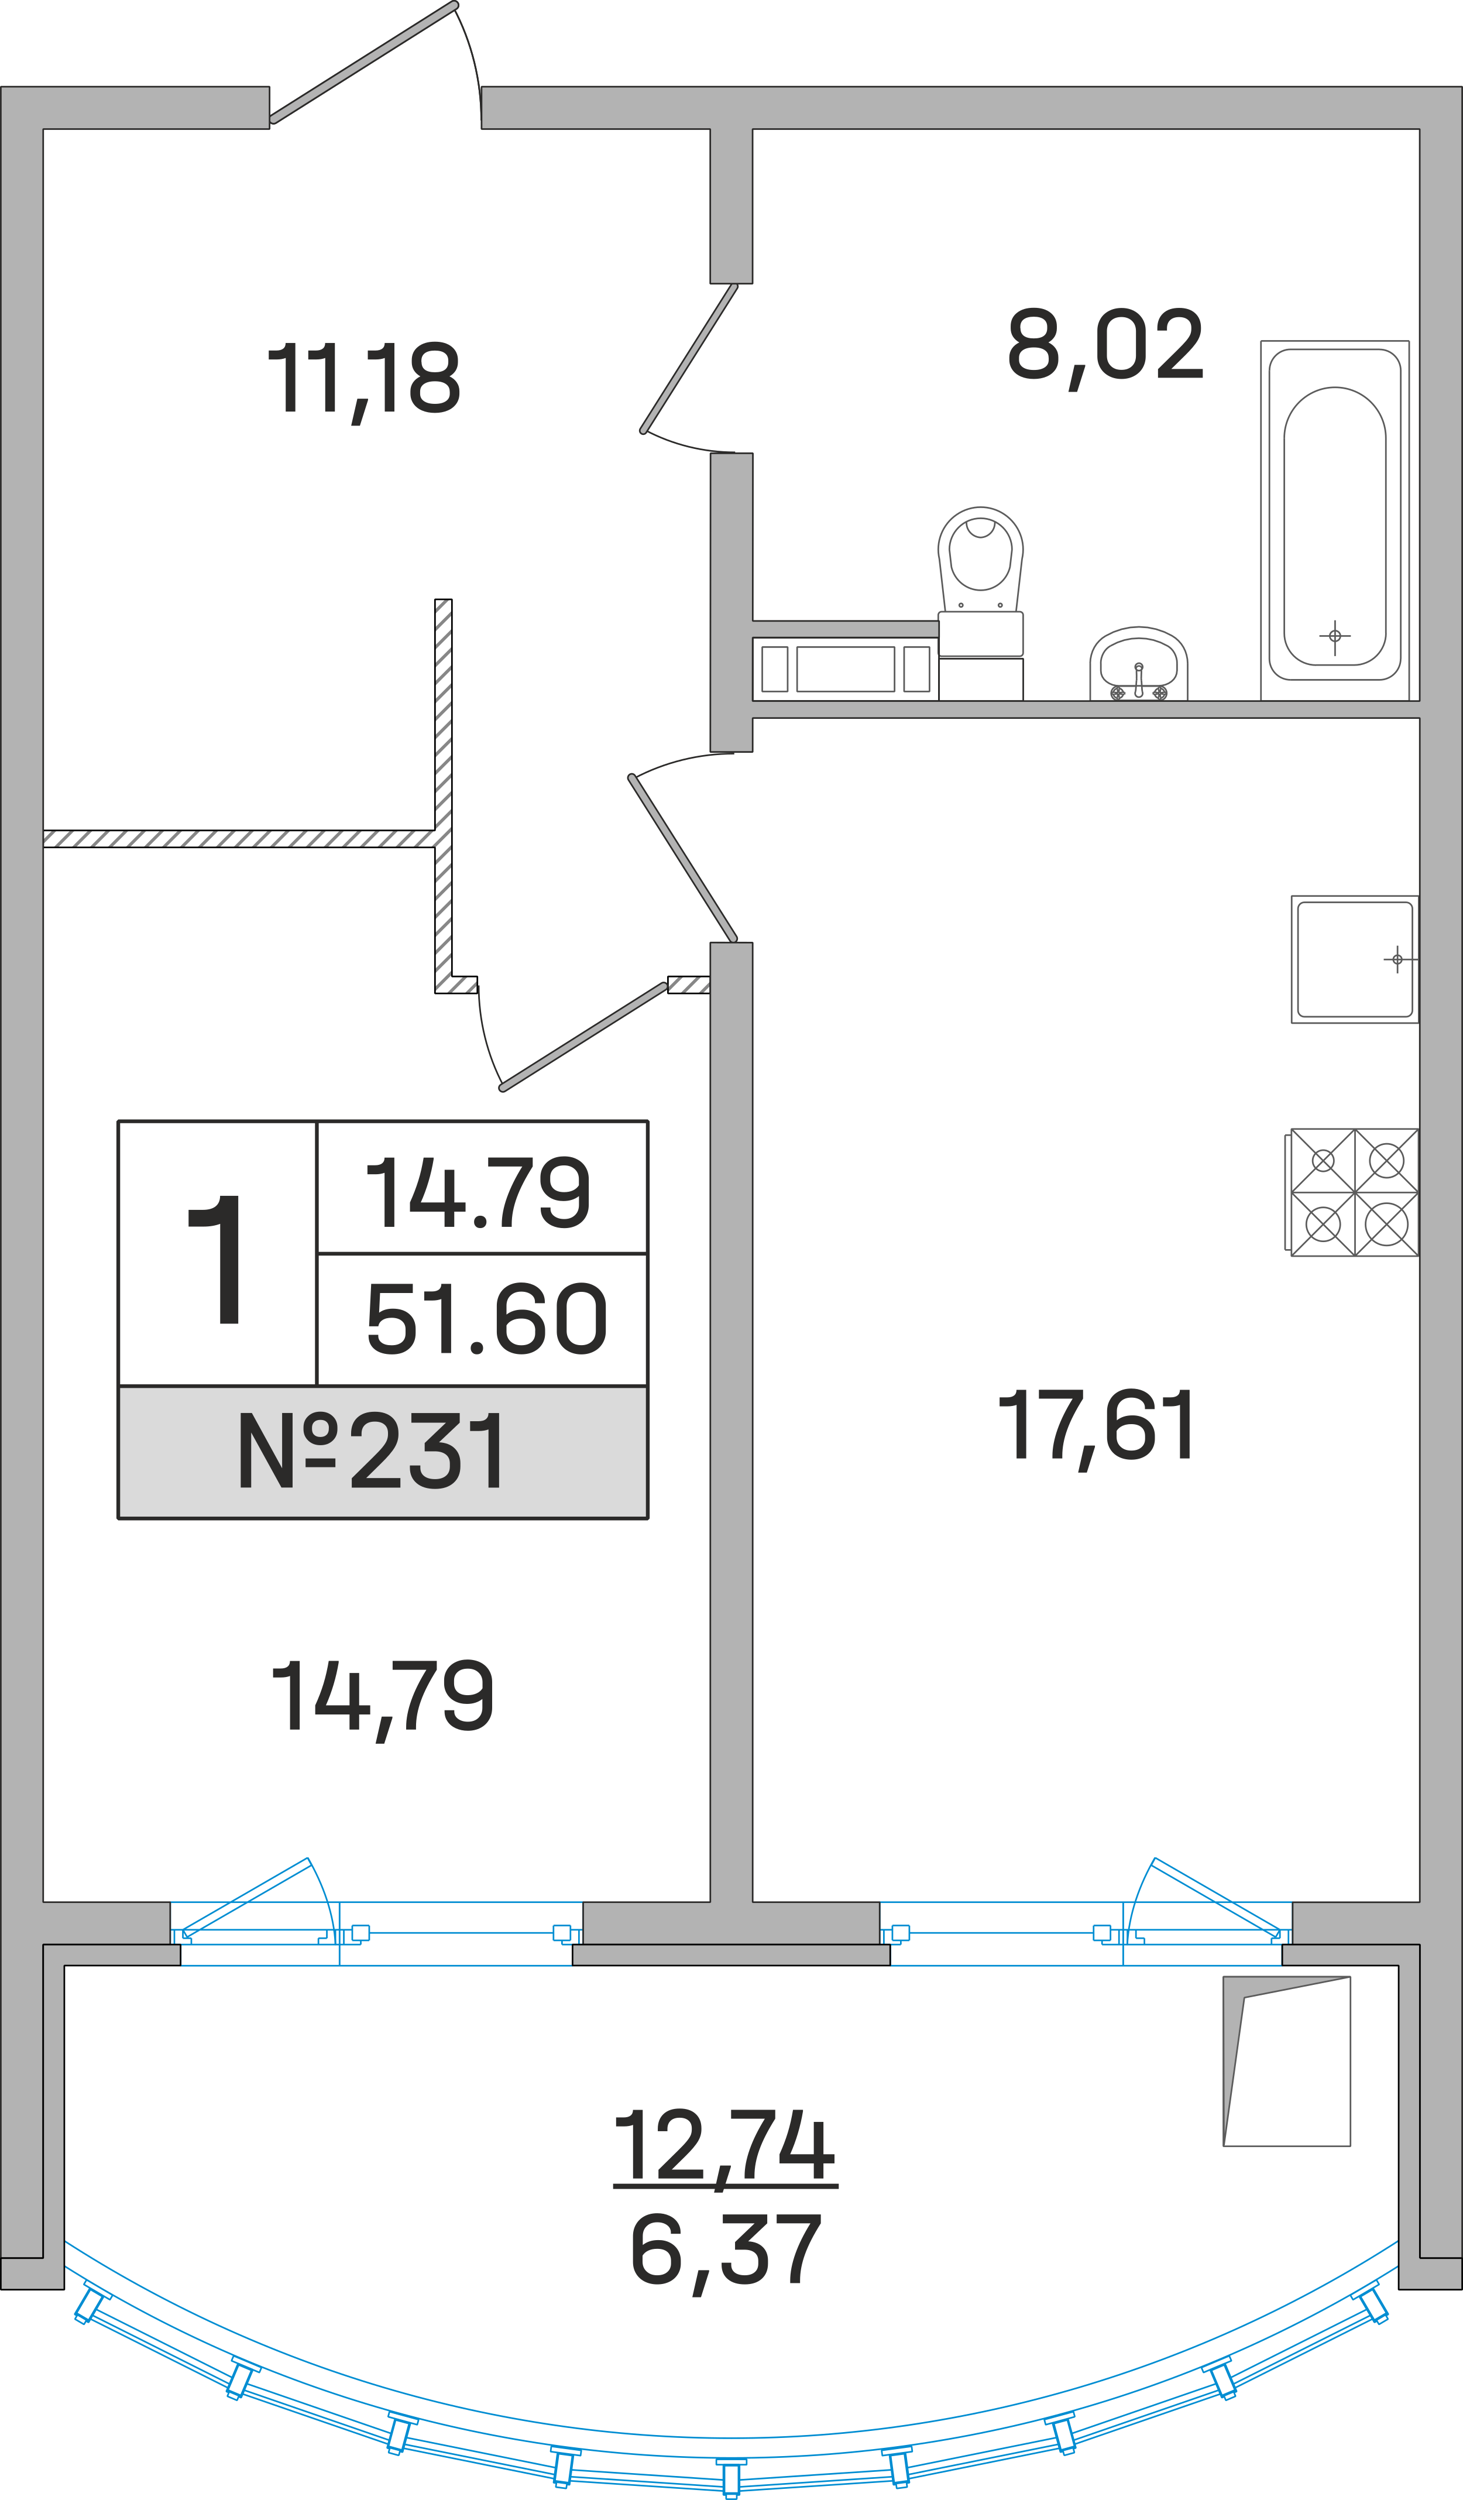 <?xml version="1.0" encoding="utf-8"?>
<!-- Generator: Adobe Illustrator 24.3.0, SVG Export Plug-In . SVG Version: 6.00 Build 0)  -->
<svg version="1.0" xmlns="http://www.w3.org/2000/svg" xmlns:xlink="http://www.w3.org/1999/xlink" x="0px" y="0px"
	 viewBox="0 0 195.81 334.51" enable-background="new 0 0 195.81 334.51" xml:space="preserve">
<g id="NLBW">
	<g>
		<g>
			<g>
				<defs>
					<polygon id="SVGID_31_" points="58.22,132.93 63.89,132.93 63.89,130.66 60.49,130.66 60.49,111.12 60.49,80.2 58.22,80.2 
						58.22,111.12 5.78,111.12 5.78,113.39 58.22,113.39 					"/>
				</defs>
				<clipPath id="SVGID_2_">
					<use xlink:href="#SVGID_31_"  overflow="visible"/>
				</clipPath>
				
					<line clip-path="url(#SVGID_2_)" fill-rule="evenodd" clip-rule="evenodd" fill="none" stroke="#878787" stroke-width="0.425" stroke-miterlimit="22.926" x1="10.01" y1="190.2" x2="91.95" y2="108.27"/>
				
					<line clip-path="url(#SVGID_2_)" fill-rule="evenodd" clip-rule="evenodd" fill="none" stroke="#878787" stroke-width="0.425" stroke-miterlimit="22.926" x1="8.81" y1="189" x2="90.75" y2="107.06"/>
				
					<line clip-path="url(#SVGID_2_)" fill-rule="evenodd" clip-rule="evenodd" fill="none" stroke="#878787" stroke-width="0.425" stroke-miterlimit="22.926" x1="7.61" y1="187.8" x2="89.55" y2="105.86"/>
				
					<line clip-path="url(#SVGID_2_)" fill-rule="evenodd" clip-rule="evenodd" fill="none" stroke="#878787" stroke-width="0.425" stroke-miterlimit="22.926" x1="6.41" y1="186.6" x2="88.34" y2="104.66"/>
				
					<line clip-path="url(#SVGID_2_)" fill-rule="evenodd" clip-rule="evenodd" fill="none" stroke="#878787" stroke-width="0.425" stroke-miterlimit="22.926" x1="5.2" y1="185.39" x2="87.14" y2="103.46"/>
				
					<line clip-path="url(#SVGID_2_)" fill-rule="evenodd" clip-rule="evenodd" fill="none" stroke="#878787" stroke-width="0.425" stroke-miterlimit="22.926" x1="4" y1="184.19" x2="85.94" y2="102.25"/>
				
					<line clip-path="url(#SVGID_2_)" fill-rule="evenodd" clip-rule="evenodd" fill="none" stroke="#878787" stroke-width="0.425" stroke-miterlimit="22.926" x1="2.8" y1="182.99" x2="84.74" y2="101.05"/>
				
					<line clip-path="url(#SVGID_2_)" fill-rule="evenodd" clip-rule="evenodd" fill="none" stroke="#878787" stroke-width="0.425" stroke-miterlimit="22.926" x1="1.6" y1="181.78" x2="83.53" y2="99.85"/>
				
					<line clip-path="url(#SVGID_2_)" fill-rule="evenodd" clip-rule="evenodd" fill="none" stroke="#878787" stroke-width="0.425" stroke-miterlimit="22.926" x1="0.39" y1="180.58" x2="82.33" y2="98.65"/>
				
					<line clip-path="url(#SVGID_2_)" fill-rule="evenodd" clip-rule="evenodd" fill="none" stroke="#878787" stroke-width="0.425" stroke-miterlimit="22.926" x1="-0.81" y1="179.38" x2="81.13" y2="97.44"/>
				
					<line clip-path="url(#SVGID_2_)" fill-rule="evenodd" clip-rule="evenodd" fill="none" stroke="#878787" stroke-width="0.425" stroke-miterlimit="22.926" x1="-2.01" y1="178.18" x2="79.92" y2="96.24"/>
				
					<line clip-path="url(#SVGID_2_)" fill-rule="evenodd" clip-rule="evenodd" fill="none" stroke="#878787" stroke-width="0.425" stroke-miterlimit="22.926" x1="-3.21" y1="176.97" x2="78.72" y2="95.04"/>
				
					<line clip-path="url(#SVGID_2_)" fill-rule="evenodd" clip-rule="evenodd" fill="none" stroke="#878787" stroke-width="0.425" stroke-miterlimit="22.926" x1="-4.42" y1="175.77" x2="77.52" y2="93.83"/>
				
					<line clip-path="url(#SVGID_2_)" fill-rule="evenodd" clip-rule="evenodd" fill="none" stroke="#878787" stroke-width="0.425" stroke-miterlimit="22.926" x1="-5.62" y1="174.57" x2="76.32" y2="92.63"/>
				
					<line clip-path="url(#SVGID_2_)" fill-rule="evenodd" clip-rule="evenodd" fill="none" stroke="#878787" stroke-width="0.425" stroke-miterlimit="22.926" x1="-6.82" y1="173.37" x2="75.11" y2="91.43"/>
				
					<line clip-path="url(#SVGID_2_)" fill-rule="evenodd" clip-rule="evenodd" fill="none" stroke="#878787" stroke-width="0.425" stroke-miterlimit="22.926" x1="-8.03" y1="172.16" x2="73.91" y2="90.23"/>
				
					<line clip-path="url(#SVGID_2_)" fill-rule="evenodd" clip-rule="evenodd" fill="none" stroke="#878787" stroke-width="0.425" stroke-miterlimit="22.926" x1="-9.23" y1="170.96" x2="72.71" y2="89.02"/>
				
					<line clip-path="url(#SVGID_2_)" fill-rule="evenodd" clip-rule="evenodd" fill="none" stroke="#878787" stroke-width="0.425" stroke-miterlimit="22.926" x1="-10.43" y1="169.76" x2="71.51" y2="87.82"/>
				
					<line clip-path="url(#SVGID_2_)" fill-rule="evenodd" clip-rule="evenodd" fill="none" stroke="#878787" stroke-width="0.425" stroke-miterlimit="22.926" x1="-11.63" y1="168.56" x2="70.3" y2="86.62"/>
				
					<line clip-path="url(#SVGID_2_)" fill-rule="evenodd" clip-rule="evenodd" fill="none" stroke="#878787" stroke-width="0.425" stroke-miterlimit="22.926" x1="-12.84" y1="167.35" x2="69.1" y2="85.42"/>
				
					<line clip-path="url(#SVGID_2_)" fill-rule="evenodd" clip-rule="evenodd" fill="none" stroke="#878787" stroke-width="0.425" stroke-miterlimit="22.926" x1="-14.04" y1="166.15" x2="67.9" y2="84.21"/>
				
					<line clip-path="url(#SVGID_2_)" fill-rule="evenodd" clip-rule="evenodd" fill="none" stroke="#878787" stroke-width="0.425" stroke-miterlimit="22.926" x1="-15.24" y1="164.95" x2="66.7" y2="83.01"/>
				
					<line clip-path="url(#SVGID_2_)" fill-rule="evenodd" clip-rule="evenodd" fill="none" stroke="#878787" stroke-width="0.425" stroke-miterlimit="22.926" x1="-16.44" y1="163.75" x2="65.49" y2="81.81"/>
				
					<line clip-path="url(#SVGID_2_)" fill-rule="evenodd" clip-rule="evenodd" fill="none" stroke="#878787" stroke-width="0.425" stroke-miterlimit="22.926" x1="-17.65" y1="162.54" x2="64.29" y2="80.61"/>
				
					<line clip-path="url(#SVGID_2_)" fill-rule="evenodd" clip-rule="evenodd" fill="none" stroke="#878787" stroke-width="0.425" stroke-miterlimit="22.926" x1="-18.85" y1="161.34" x2="63.09" y2="79.4"/>
				
					<line clip-path="url(#SVGID_2_)" fill-rule="evenodd" clip-rule="evenodd" fill="none" stroke="#878787" stroke-width="0.425" stroke-miterlimit="22.926" x1="-20.05" y1="160.14" x2="61.89" y2="78.2"/>
				
					<line clip-path="url(#SVGID_2_)" fill-rule="evenodd" clip-rule="evenodd" fill="none" stroke="#878787" stroke-width="0.425" stroke-miterlimit="22.926" x1="-21.25" y1="158.93" x2="60.68" y2="77"/>
				
					<line clip-path="url(#SVGID_2_)" fill-rule="evenodd" clip-rule="evenodd" fill="none" stroke="#878787" stroke-width="0.425" stroke-miterlimit="22.926" x1="-22.46" y1="157.73" x2="59.48" y2="75.8"/>
				
					<line clip-path="url(#SVGID_2_)" fill-rule="evenodd" clip-rule="evenodd" fill="none" stroke="#878787" stroke-width="0.425" stroke-miterlimit="22.926" x1="-23.66" y1="156.53" x2="58.28" y2="74.59"/>
				
					<line clip-path="url(#SVGID_2_)" fill-rule="evenodd" clip-rule="evenodd" fill="none" stroke="#878787" stroke-width="0.425" stroke-miterlimit="22.926" x1="-24.86" y1="155.33" x2="57.07" y2="73.39"/>
				
					<line clip-path="url(#SVGID_2_)" fill-rule="evenodd" clip-rule="evenodd" fill="none" stroke="#878787" stroke-width="0.425" stroke-miterlimit="22.926" x1="-26.06" y1="154.12" x2="55.87" y2="72.19"/>
				
					<line clip-path="url(#SVGID_2_)" fill-rule="evenodd" clip-rule="evenodd" fill="none" stroke="#878787" stroke-width="0.425" stroke-miterlimit="22.926" x1="-27.27" y1="152.92" x2="54.67" y2="70.98"/>
				
					<line clip-path="url(#SVGID_2_)" fill-rule="evenodd" clip-rule="evenodd" fill="none" stroke="#878787" stroke-width="0.425" stroke-miterlimit="22.926" x1="-28.47" y1="151.72" x2="53.47" y2="69.78"/>
				
					<line clip-path="url(#SVGID_2_)" fill-rule="evenodd" clip-rule="evenodd" fill="none" stroke="#878787" stroke-width="0.425" stroke-miterlimit="22.926" x1="-29.67" y1="150.52" x2="52.26" y2="68.58"/>
				
					<line clip-path="url(#SVGID_2_)" fill-rule="evenodd" clip-rule="evenodd" fill="none" stroke="#878787" stroke-width="0.425" stroke-miterlimit="22.926" x1="-30.88" y1="149.31" x2="51.06" y2="67.38"/>
				
					<line clip-path="url(#SVGID_2_)" fill-rule="evenodd" clip-rule="evenodd" fill="none" stroke="#878787" stroke-width="0.425" stroke-miterlimit="22.926" x1="-32.08" y1="148.11" x2="49.86" y2="66.17"/>
				
					<line clip-path="url(#SVGID_2_)" fill-rule="evenodd" clip-rule="evenodd" fill="none" stroke="#878787" stroke-width="0.425" stroke-miterlimit="22.926" x1="-33.28" y1="146.91" x2="48.66" y2="64.97"/>
				
					<line clip-path="url(#SVGID_2_)" fill-rule="evenodd" clip-rule="evenodd" fill="none" stroke="#878787" stroke-width="0.425" stroke-miterlimit="22.926" x1="-34.48" y1="145.71" x2="47.45" y2="63.77"/>
				
					<line clip-path="url(#SVGID_2_)" fill-rule="evenodd" clip-rule="evenodd" fill="none" stroke="#878787" stroke-width="0.425" stroke-miterlimit="22.926" x1="-35.69" y1="144.5" x2="46.25" y2="62.57"/>
				
					<line clip-path="url(#SVGID_2_)" fill-rule="evenodd" clip-rule="evenodd" fill="none" stroke="#878787" stroke-width="0.425" stroke-miterlimit="22.926" x1="-36.89" y1="143.3" x2="45.05" y2="61.36"/>
				
					<line clip-path="url(#SVGID_2_)" fill-rule="evenodd" clip-rule="evenodd" fill="none" stroke="#878787" stroke-width="0.425" stroke-miterlimit="22.926" x1="-38.09" y1="142.1" x2="43.85" y2="60.16"/>
				
					<line clip-path="url(#SVGID_2_)" fill-rule="evenodd" clip-rule="evenodd" fill="none" stroke="#878787" stroke-width="0.425" stroke-miterlimit="22.926" x1="-39.29" y1="140.9" x2="42.64" y2="58.96"/>
				
					<line clip-path="url(#SVGID_2_)" fill-rule="evenodd" clip-rule="evenodd" fill="none" stroke="#878787" stroke-width="0.425" stroke-miterlimit="22.926" x1="-40.5" y1="139.69" x2="41.44" y2="57.76"/>
				
					<line clip-path="url(#SVGID_2_)" fill-rule="evenodd" clip-rule="evenodd" fill="none" stroke="#878787" stroke-width="0.425" stroke-miterlimit="22.926" x1="-41.7" y1="138.49" x2="40.24" y2="56.55"/>
				
					<line clip-path="url(#SVGID_2_)" fill-rule="evenodd" clip-rule="evenodd" fill="none" stroke="#878787" stroke-width="0.425" stroke-miterlimit="22.926" x1="-42.9" y1="137.29" x2="39.03" y2="55.35"/>
				
					<line clip-path="url(#SVGID_2_)" fill-rule="evenodd" clip-rule="evenodd" fill="none" stroke="#878787" stroke-width="0.425" stroke-miterlimit="22.926" x1="-44.1" y1="136.08" x2="37.83" y2="54.15"/>
				
					<line clip-path="url(#SVGID_2_)" fill-rule="evenodd" clip-rule="evenodd" fill="none" stroke="#878787" stroke-width="0.425" stroke-miterlimit="22.926" x1="-45.31" y1="134.88" x2="36.63" y2="52.95"/>
				
					<line clip-path="url(#SVGID_2_)" fill-rule="evenodd" clip-rule="evenodd" fill="none" stroke="#878787" stroke-width="0.425" stroke-miterlimit="22.926" x1="-46.51" y1="133.68" x2="35.43" y2="51.74"/>
			</g>
			
				<polygon fill-rule="evenodd" clip-rule="evenodd" fill="none" stroke="#000000" stroke-width="0.216" stroke-linejoin="bevel" stroke-miterlimit="22.926" points="
				58.22,132.93 63.89,132.93 63.89,130.66 60.49,130.66 60.49,111.12 60.49,80.2 58.22,80.2 58.22,111.12 5.78,111.12 5.78,113.39 
				58.22,113.39 			"/>
		</g>
		<g>
			<g>
				<defs>
					<rect id="SVGID_33_" x="89.4" y="130.66" width="5.67" height="2.27"/>
				</defs>
				<clipPath id="SVGID_4_">
					<use xlink:href="#SVGID_33_"  overflow="visible"/>
				</clipPath>
				
					<line clip-path="url(#SVGID_4_)" fill-rule="evenodd" clip-rule="evenodd" fill="none" stroke="#878787" stroke-width="0.425" stroke-miterlimit="22.926" x1="92.97" y1="138.51" x2="97.95" y2="133.54"/>
				
					<line clip-path="url(#SVGID_4_)" fill-rule="evenodd" clip-rule="evenodd" fill="none" stroke="#878787" stroke-width="0.425" stroke-miterlimit="22.926" x1="91.77" y1="137.31" x2="96.74" y2="132.34"/>
				
					<line clip-path="url(#SVGID_4_)" fill-rule="evenodd" clip-rule="evenodd" fill="none" stroke="#878787" stroke-width="0.425" stroke-miterlimit="22.926" x1="90.57" y1="136.11" x2="95.54" y2="131.13"/>
				
					<line clip-path="url(#SVGID_4_)" fill-rule="evenodd" clip-rule="evenodd" fill="none" stroke="#878787" stroke-width="0.425" stroke-miterlimit="22.926" x1="89.36" y1="134.91" x2="94.34" y2="129.93"/>
				
					<line clip-path="url(#SVGID_4_)" fill-rule="evenodd" clip-rule="evenodd" fill="none" stroke="#878787" stroke-width="0.425" stroke-miterlimit="22.926" x1="88.16" y1="133.7" x2="93.14" y2="128.73"/>
				
					<line clip-path="url(#SVGID_4_)" fill-rule="evenodd" clip-rule="evenodd" fill="none" stroke="#878787" stroke-width="0.425" stroke-miterlimit="22.926" x1="86.96" y1="132.5" x2="91.93" y2="127.53"/>
			</g>
			
				<rect x="89.4" y="130.66" fill-rule="evenodd" clip-rule="evenodd" fill="none" stroke="#000000" stroke-width="0.216" stroke-linejoin="bevel" stroke-miterlimit="22.926" width="5.67" height="2.27"/>
		</g>
	</g>
</g>
<g id="Elements">
	
		<path fill-rule="evenodd" clip-rule="evenodd" fill="none" stroke="#5B5B5B" stroke-width="0.216" stroke-linejoin="bevel" stroke-miterlimit="22.926" d="
		M172.85,151.89H172 M172.85,151.07h17.01v17.01h-17.01V151.07L172.85,151.07z M172.85,167.25H172 M172,151.89v15.36 M189.86,159.57
		l-8.5,8.5 M172.85,159.57l8.5,8.5 M181.36,151.07l-8.5,8.5 M181.36,151.07l8.5,8.5 M189.86,151.07l-17.01,17.01 M172.85,151.07
		l17.01,17.01 M181.36,168.08v-17.01 M189.86,159.57h-17.01 M183.34,155.32c0,1.25,1.02,2.27,2.27,2.27c1.25,0,2.27-1.02,2.27-2.27
		c0-1.25-1.02-2.27-2.27-2.27C184.35,153.05,183.34,154.07,183.34,155.32L183.34,155.32z M174.84,163.83c0,1.25,1.02,2.27,2.27,2.27
		c1.25,0,2.27-1.02,2.27-2.27c0-1.25-1.02-2.27-2.27-2.27C175.85,161.56,174.84,162.57,174.84,163.83L174.84,163.83z M175.69,155.32
		c0,0.78,0.63,1.42,1.42,1.42c0.78,0,1.42-0.63,1.42-1.42c0-0.78-0.63-1.42-1.42-1.42C176.32,153.9,175.69,154.54,175.69,155.32
		L175.69,155.32z M182.77,163.83c0,1.57,1.27,2.83,2.83,2.83c1.57,0,2.83-1.27,2.83-2.83c0-1.57-1.27-2.83-2.83-2.83
		C184.04,160.99,182.77,162.26,182.77,163.83z"/>
	<g>
		<g>
			
				<path fill-rule="evenodd" clip-rule="evenodd" fill="none" stroke="#5B5B5B" stroke-width="0.216" stroke-linejoin="bevel" stroke-miterlimit="22.926" d="
				M185.49,58.63c0-3.76-3.05-6.8-6.8-6.8c-3.76,0-6.8,3.05-6.8,6.8 M181.24,88.99c1.13,0,2.21-0.45,3.01-1.25
				c0.8-0.8,1.25-1.88,1.25-3.01 M171.89,84.74c0,1.13,0.45,2.21,1.25,3.01c0.8,0.8,1.88,1.25,3.01,1.25 M176.14,88.99h5.1
				 M184.64,90.97c0.75,0,1.47-0.3,2-0.83c0.53-0.53,0.83-1.25,0.83-2 M169.9,88.14c0,0.75,0.3,1.47,0.83,2
				c0.53,0.53,1.25,0.83,2,0.83 M185.49,58.63v26.1 M171.89,84.74v-26.1 M172.74,46.75c-1.57,0-2.83,1.27-2.83,2.83 M187.48,49.59
				c0-0.75-0.3-1.47-0.83-2c-0.53-0.53-1.25-0.83-2-0.83 M172.74,46.75h11.91 M169.9,88.14V49.59 M187.48,49.59v38.55 M172.74,90.97
				h11.91 M177.98,85.1c0,0.39,0.32,0.71,0.71,0.71c0.39,0,0.71-0.32,0.71-0.71c0-0.39-0.32-0.71-0.71-0.71
				C178.3,84.4,177.98,84.71,177.98,85.1L177.98,85.1z M180.8,85.1h-4.21 M178.69,87.79V83 M168.77,45.62h19.84 M168.77,93.81V45.62
				 M168.77,93.81h19.84 M188.61,45.62v48.19"/>
			
				<path fill-rule="evenodd" clip-rule="evenodd" fill="none" stroke="#5B5B5B" stroke-width="0.216" stroke-linejoin="bevel" stroke-miterlimit="22.926" d="
				M189.89,136.9h-17.01v-17.01h17.01v8.5h-0.85v-6.8c0-0.23-0.09-0.44-0.25-0.6c-0.16-0.16-0.38-0.25-0.6-0.25h-13.61
				c-0.23,0-0.44,0.09-0.6,0.25c-0.16,0.16-0.25,0.38-0.25,0.6v13.61c0,0.23,0.09,0.44,0.25,0.6c0.16,0.16,0.38,0.25,0.6,0.25h13.61
				c0.23,0,0.44-0.09,0.6-0.25c0.16-0.16,0.25-0.38,0.25-0.6v-6.8h0.85V136.9L189.89,136.9z M187.05,128.96
				c0.31,0,0.57-0.25,0.57-0.57s-0.25-0.57-0.57-0.57c-0.31,0-0.57,0.25-0.57,0.57S186.74,128.96,187.05,128.96L187.05,128.96z
				 M189.89,128.39h-4.69 M187.05,130.25v-3.71"/>
			
				<path fill-rule="evenodd" clip-rule="evenodd" fill="none" stroke="#5B5B5B" stroke-width="0.216" stroke-linejoin="bevel" stroke-miterlimit="22.926" d="
				M155.02,91.77L155.02,91.77 M157.54,89.77v-1.01 M158.96,93.81v-5.05 M147.34,89.77v-1.01 M145.92,93.81v-5.05 M145.92,93.81
				h13.04 M149.86,91.77h5.16 M155.02,91.77l0.49-0.04l0.47-0.11l0.44-0.19l0.38-0.25l0.31-0.3l0.23-0.35l0.14-0.38l0.05-0.39
				 M147.34,89.77l0.05,0.39l0.14,0.38l0.23,0.35l0.31,0.3l0.38,0.25l0.44,0.19l0.47,0.11l0.49,0.04 M156.9,85.09l-1.05-0.52
				l-1.11-0.38l-1.14-0.23l-1.16-0.08l-1.16,0.08l-1.14,0.23l-1.11,0.38l-1.05,0.52 M156.22,86.41l-0.89-0.44l-0.94-0.32l-0.97-0.19
				l-0.98-0.06l-0.98,0.06l-0.97,0.19l-0.94,0.32l-0.89,0.44 M148.65,86.41l-0.29,0.19l-0.26,0.23l-0.23,0.27l-0.19,0.3l-0.15,0.32
				l-0.11,0.34l-0.07,0.35l-0.02,0.36 M147.98,85.09l-0.45,0.3l-0.4,0.36l-0.36,0.41l-0.3,0.46l-0.24,0.5l-0.17,0.53l-0.11,0.55
				l-0.04,0.56 M157.54,88.76l-0.02-0.36l-0.07-0.35l-0.11-0.34l-0.15-0.32l-0.19-0.3l-0.23-0.27l-0.26-0.23l-0.29-0.19
				 M158.96,88.76l-0.04-0.56l-0.11-0.55l-0.17-0.53l-0.24-0.5l-0.3-0.46l-0.36-0.41l-0.4-0.36l-0.45-0.3 M151.94,89.24
				c0,0.27,0.22,0.5,0.5,0.5c0.27,0,0.5-0.22,0.5-0.5c0-0.27-0.22-0.5-0.5-0.5C152.16,88.75,151.94,88.97,151.94,89.24L151.94,89.24
				z M151.98,92.54l0.03-0.2 M152.89,92.54l-0.03-0.2 M155.04,92.77l0,0.04 M155.05,92.8l0.01,0.04 M155.06,92.84l0.02,0.03
				 M155.08,92.87l0.03,0.03 M155.11,92.9l0.03,0.02 M155.14,92.91l0.04,0.01 M155.17,92.93l0.04,0 M155.21,92.93l0.04-0.01
				 M155.25,92.92l0.03-0.01 M155.28,92.91l0.03-0.02 M155.31,92.88l0.02-0.03 M155.34,92.85l0.02-0.03 M155.35,92.82l0.01-0.04
				 M155.36,92.78v-0.04 M155.36,92.75l-0.01-0.04 M155.35,92.71l-0.02-0.03 M155.34,92.68l-0.02-0.03 M155.31,92.65l-0.03-0.02
				 M155.28,92.63l-0.03-0.01 M155.25,92.61l-0.04-0.01 M155.21,92.6l-0.04,0 M155.17,92.61l-0.04,0.01 M155.14,92.62l-0.03,0.02
				 M155.11,92.64l-0.03,0.03 M155.08,92.66l-0.02,0.03 M155.06,92.69l-0.01,0.04 M155.05,92.73l0,0.04 M155.2,91.86l-0.06,0.06
				 M155.14,91.92l-0.05,0.04 M155.09,91.96l-0.04,0.13 M155.05,92.09l0.01,0.14 M155.06,92.22l0.02,0.01 M155.09,92.23l-0.02,0.02
				 M155.06,92.25l0.06,0.19 M155.12,92.44l0.02,0.18 M155.2,91.86l0.06,0.06 M155.27,91.92l0.05,0.04 M155.31,91.96l0.04,0.13
				 M155.35,92.09l-0.01,0.14 M155.34,92.22l-0.02,0.01 M155.32,92.23l0.02,0.02 M155.34,92.25l-0.06,0.19 M155.29,92.44l-0.02,0.18
				 M154.29,92.77l0.06,0.06 M154.35,92.83l0.04,0.05 M154.39,92.88l0.13,0.04 M154.52,92.92l0.14-0.01 M154.66,92.91l0.01-0.02
				 M154.67,92.88l0.02,0.02 M154.68,92.91l0.19-0.06 M154.88,92.85l0.18-0.02 M154.29,92.77l0.06-0.06 M154.35,92.7l0.04-0.05
				 M154.39,92.65l0.13-0.04 M154.52,92.62l0.14,0.01 M154.66,92.63l0.01,0.02 M154.67,92.65l0.02-0.02 M154.68,92.63l0.19,0.06
				 M154.88,92.68l0.18,0.02 M155.2,93.68l0.06-0.06 M155.27,93.62l0.05-0.04 M155.32,93.57l0.04-0.13 M155.35,93.45l-0.01-0.14
				 M155.34,93.31l-0.02-0.01 M155.32,93.3l0.02-0.02 M155.34,93.28l-0.06-0.19 M155.29,93.09l-0.02-0.18 M155.2,93.68l-0.06-0.06
				 M155.14,93.62l-0.05-0.04 M155.09,93.57l-0.04-0.13 M155.05,93.45l0.01-0.14 M155.06,93.31l0.02-0.01 M155.09,93.3l-0.02-0.02
				 M155.06,93.28l0.06-0.19 M155.12,93.09l0.02-0.18 M156.11,92.77l-0.06-0.06 M156.05,92.7l-0.04-0.05 M156.01,92.65l-0.13-0.04
				 M155.88,92.62l-0.14,0.01 M155.74,92.63l-0.01,0.02 M155.74,92.65l-0.02-0.02 M155.72,92.63l-0.19,0.06 M155.53,92.68
				l-0.18,0.02 M156.11,92.77l-0.06,0.06 M156.05,92.83l-0.04,0.05 M156.01,92.88l-0.13,0.04 M155.88,92.91l-0.14-0.01
				 M155.74,92.91l-0.01-0.02 M155.74,92.88l-0.02,0.02 M155.72,92.9l-0.19-0.06 M155.53,92.85l-0.18-0.02 M149.51,92.77l0,0.04
				 M149.52,92.8l0.01,0.04 M149.53,92.84l0.02,0.03 M149.55,92.87l0.03,0.03 M149.58,92.9l0.03,0.02 M149.61,92.91l0.04,0.01
				 M149.65,92.93l0.04,0 M149.68,92.93l0.04-0.01 M149.72,92.92l0.03-0.01 M149.76,92.91l0.03-0.02 M149.79,92.88l0.02-0.03
				 M149.81,92.85l0.02-0.03 M149.83,92.82l0.01-0.04 M149.84,92.78v-0.04 M149.84,92.75l-0.01-0.04 M149.83,92.71l-0.02-0.03
				 M149.81,92.68l-0.02-0.03 M149.79,92.65l-0.03-0.02 M149.76,92.63l-0.03-0.01 M149.72,92.61l-0.04-0.01 M149.68,92.6l-0.04,0
				 M149.65,92.61l-0.04,0.01 M149.61,92.62l-0.03,0.02 M149.58,92.64l-0.03,0.03 M149.55,92.66l-0.02,0.03 M149.53,92.69
				l-0.01,0.04 M149.52,92.73l0,0.04 M149.68,91.86l-0.06,0.06 M149.61,91.92l-0.05,0.04 M149.56,91.96l-0.04,0.13 M149.53,92.09
				l0.01,0.14 M149.53,92.22l0.02,0.01 M149.56,92.23l-0.02,0.02 M149.54,92.25l0.06,0.19 M149.59,92.44l0.02,0.18 M149.68,91.86
				l0.06,0.06 M149.74,91.92l0.05,0.04 M149.79,91.96l0.04,0.13 M149.82,92.09l-0.01,0.14 M149.81,92.22l-0.02,0.01 M149.79,92.23
				l0.02,0.02 M149.81,92.25l-0.06,0.19 M149.76,92.44l-0.02,0.18 M148.77,92.77l0.06,0.06 M148.82,92.83l0.04,0.05 M148.87,92.88
				l0.13,0.04 M148.99,92.92l0.14-0.01 M149.13,92.91l0.01-0.02 M149.14,92.88l0.02,0.02 M149.16,92.91l0.19-0.06 M149.35,92.85
				l0.18-0.02 M148.77,92.77l0.06-0.06 M148.82,92.7l0.04-0.05 M148.87,92.65l0.13-0.04 M148.99,92.62l0.14,0.01 M149.13,92.63
				l0.01,0.02 M149.14,92.65l0.02-0.02 M149.16,92.63l0.19,0.06 M149.35,92.68l0.18,0.02 M149.68,93.68l0.06-0.06 M149.74,93.62
				l0.05-0.04 M149.79,93.57l0.04-0.13 M149.82,93.45l-0.01-0.14 M149.82,93.31l-0.02-0.01 M149.79,93.3l0.02-0.02 M149.81,93.28
				l-0.06-0.19 M149.76,93.09l-0.02-0.18 M149.68,93.68l-0.06-0.06 M149.61,93.62l-0.05-0.04 M149.56,93.57l-0.04-0.13
				 M149.53,93.45l0.01-0.14 M149.54,93.31l0.02-0.01 M149.56,93.3l-0.02-0.02 M149.54,93.28l0.06-0.19 M149.59,93.09l0.02-0.18
				 M150.59,92.77l-0.06-0.06 M150.53,92.7l-0.04-0.05 M150.48,92.65l-0.13-0.04 M150.36,92.62l-0.14,0.01 M150.22,92.63l-0.01,0.02
				 M150.21,92.65l-0.02-0.02 M150.19,92.63L150,92.68 M150,92.68l-0.18,0.02 M150.59,92.77l-0.06,0.06 M150.53,92.83l-0.04,0.05
				 M150.48,92.88l-0.13,0.04 M150.36,92.91l-0.14-0.01 M150.22,92.91l-0.01-0.02 M150.21,92.88l-0.02,0.02 M150.19,92.9L150,92.85
				 M150,92.85l-0.18-0.02 M155.04,92.77l0,0.04 M155.05,92.8l0.01,0.04 M155.06,92.84l0.02,0.03 M155.08,92.87l0.03,0.03
				 M155.11,92.9l0.03,0.02 M155.14,92.91l0.04,0.01 M155.17,92.93l0.04,0 M155.21,92.93l0.04-0.01 M155.25,92.92l0.03-0.01
				 M155.28,92.91l0.03-0.02 M155.31,92.88l0.02-0.03 M155.34,92.85l0.02-0.03 M155.35,92.82l0.01-0.04 M155.36,92.78v-0.04
				 M155.36,92.75l-0.01-0.04 M155.35,92.71l-0.02-0.03 M155.34,92.68l-0.02-0.03 M155.31,92.65l-0.03-0.02 M155.28,92.63
				l-0.03-0.01 M155.25,92.61l-0.04-0.01 M155.21,92.6l-0.04,0 M155.17,92.61l-0.04,0.01 M155.14,92.62l-0.03,0.02 M155.11,92.64
				l-0.03,0.03 M155.08,92.66l-0.02,0.03 M155.06,92.69l-0.01,0.04 M155.05,92.73l0,0.04 M155.2,91.86l-0.06,0.06 M155.14,91.92
				l-0.05,0.04 M155.09,91.96l-0.04,0.13 M155.05,92.09l0.01,0.14 M155.06,92.22l0.02,0.01 M155.09,92.23l-0.02,0.02 M155.06,92.25
				l0.06,0.19 M155.12,92.44l0.02,0.18 M155.2,91.86l0.06,0.06 M155.27,91.92l0.05,0.04 M155.31,91.96l0.04,0.13 M155.35,92.09
				l-0.01,0.14 M155.34,92.22l-0.02,0.01 M155.32,92.23l0.02,0.02 M155.34,92.25l-0.06,0.19 M155.29,92.44l-0.02,0.18 M154.29,92.77
				l0.06,0.06 M154.35,92.83l0.04,0.05 M154.39,92.88l0.13,0.04 M154.52,92.92l0.14-0.01 M154.66,92.91l0.01-0.02 M154.67,92.88
				l0.02,0.02 M154.68,92.91l0.19-0.06 M154.88,92.85l0.18-0.02 M154.29,92.77l0.06-0.06 M154.35,92.7l0.04-0.05 M154.39,92.65
				l0.13-0.04 M154.52,92.62l0.14,0.01 M154.66,92.63l0.01,0.02 M154.67,92.65l0.02-0.02 M154.68,92.63l0.19,0.06 M154.88,92.68
				l0.18,0.02 M155.2,93.68l0.06-0.06 M155.27,93.62l0.05-0.04 M155.32,93.57l0.04-0.13 M155.35,93.45l-0.01-0.14 M155.34,93.31
				l-0.02-0.01 M155.32,93.3l0.02-0.02 M155.34,93.28l-0.06-0.19 M155.29,93.09l-0.02-0.18 M155.2,93.68l-0.06-0.06 M155.14,93.62
				l-0.05-0.04 M155.09,93.57l-0.04-0.13 M155.05,93.45l0.01-0.14 M155.06,93.31l0.02-0.01 M155.09,93.3l-0.02-0.02 M155.06,93.28
				l0.06-0.19 M155.12,93.09l0.02-0.18 M156.11,92.77l-0.06-0.06 M156.05,92.7l-0.04-0.05 M156.01,92.65l-0.13-0.04 M155.88,92.62
				l-0.14,0.01 M155.74,92.63l-0.01,0.02 M155.74,92.65l-0.02-0.02 M155.72,92.63l-0.19,0.06 M155.53,92.68l-0.18,0.02
				 M156.11,92.77l-0.06,0.06 M156.05,92.83l-0.04,0.05 M156.01,92.88l-0.13,0.04 M155.88,92.91l-0.14-0.01 M155.74,92.91
				l-0.01-0.02 M155.74,92.88l-0.02,0.02 M155.72,92.9l-0.19-0.06 M155.53,92.85l-0.18-0.02 M149.51,92.77l0,0.04 M149.52,92.8
				l0.01,0.04 M149.53,92.84l0.02,0.03 M149.55,92.87l0.03,0.03 M149.58,92.9l0.03,0.02 M149.61,92.91l0.04,0.01 M149.65,92.93
				l0.04,0 M149.68,92.93l0.04-0.01 M149.72,92.92l0.03-0.01 M149.76,92.91l0.03-0.02 M149.79,92.88l0.02-0.03 M149.81,92.85
				l0.02-0.03 M149.83,92.82l0.01-0.04 M149.84,92.78v-0.04 M149.84,92.75l-0.01-0.04 M149.83,92.71l-0.02-0.03 M149.81,92.68
				l-0.02-0.03 M149.79,92.65l-0.03-0.02 M149.76,92.63l-0.03-0.01 M149.72,92.61l-0.04-0.01 M149.68,92.6l-0.04,0 M149.65,92.61
				l-0.04,0.01 M149.61,92.62l-0.03,0.02 M149.58,92.64l-0.03,0.03 M149.55,92.66l-0.02,0.03 M149.53,92.69l-0.01,0.04
				 M149.52,92.73l0,0.04 M149.68,91.86l-0.06,0.06 M149.61,91.92l-0.05,0.04 M149.56,91.96l-0.04,0.13 M149.53,92.09l0.01,0.14
				 M149.53,92.22l0.02,0.01 M149.56,92.23l-0.02,0.02 M149.54,92.25l0.06,0.19 M149.59,92.44l0.02,0.18 M149.68,91.86l0.06,0.06
				 M149.74,91.92l0.05,0.04 M149.79,91.96l0.04,0.13 M149.82,92.09l-0.01,0.14 M149.81,92.22l-0.02,0.01 M149.79,92.23l0.02,0.02
				 M149.81,92.25l-0.06,0.19 M149.76,92.44l-0.02,0.18 M148.77,92.77l0.06,0.06 M148.82,92.83l0.04,0.05 M148.87,92.88l0.13,0.04
				 M148.99,92.92l0.14-0.01 M149.13,92.91l0.01-0.02 M149.14,92.88l0.02,0.02 M149.16,92.91l0.19-0.06 M149.35,92.85l0.18-0.02
				 M148.77,92.77l0.06-0.06 M148.82,92.7l0.04-0.05 M148.87,92.65l0.13-0.04 M148.99,92.62l0.14,0.01 M149.13,92.63l0.01,0.02
				 M149.14,92.65l0.02-0.02 M149.16,92.63l0.19,0.06 M149.35,92.68l0.18,0.02 M149.68,93.68l0.06-0.06 M149.74,93.62l0.05-0.04
				 M149.79,93.57l0.04-0.13 M149.82,93.45l-0.01-0.14 M149.82,93.31l-0.02-0.01 M149.79,93.3l0.02-0.02 M149.81,93.28l-0.06-0.19
				 M149.76,93.09l-0.02-0.18 M149.68,93.68l-0.06-0.06 M149.61,93.62l-0.05-0.04 M149.56,93.57l-0.04-0.13 M149.53,93.45l0.01-0.14
				 M149.54,93.31l0.02-0.01 M149.56,93.3l-0.02-0.02 M149.54,93.28l0.06-0.19 M149.59,93.09l0.02-0.18 M150.59,92.77l-0.06-0.06
				 M150.53,92.7l-0.04-0.05 M150.48,92.65l-0.13-0.04 M150.36,92.62l-0.14,0.01 M150.22,92.63l-0.01,0.02 M150.21,92.65l-0.02-0.02
				 M150.19,92.63L150,92.68 M150,92.68l-0.18,0.02 M150.59,92.77l-0.06,0.06 M150.53,92.83l-0.04,0.05 M150.48,92.88l-0.13,0.04
				 M150.36,92.91l-0.14-0.01 M150.22,92.91l-0.01-0.02 M150.21,92.88l-0.02,0.02 M150.19,92.9L150,92.85 M150,92.85l-0.18-0.02
				 M155.04,92.77l0,0.04 M155.05,92.8l0.01,0.04 M155.06,92.84l0.02,0.03 M155.08,92.87l0.03,0.03 M155.11,92.9l0.03,0.02
				 M155.14,92.91l0.04,0.01 M155.17,92.93l0.04,0 M155.21,92.93l0.04-0.01 M155.25,92.92l0.03-0.01 M155.28,92.91l0.03-0.02
				 M155.31,92.88l0.02-0.03 M155.34,92.85l0.02-0.03 M155.35,92.82l0.01-0.04 M155.36,92.78v-0.04 M155.36,92.75l-0.01-0.04
				 M155.35,92.71l-0.02-0.03 M155.34,92.68l-0.02-0.03 M155.31,92.65l-0.03-0.02 M155.28,92.63l-0.03-0.01 M155.25,92.61
				l-0.04-0.01 M155.21,92.6l-0.04,0 M155.17,92.61l-0.04,0.01 M155.14,92.62l-0.03,0.02 M155.11,92.64l-0.03,0.03 M155.08,92.66
				l-0.02,0.03 M155.06,92.69l-0.01,0.04 M155.05,92.73l0,0.04 M155.2,91.86l-0.06,0.06 M155.14,91.92l-0.05,0.04 M155.09,91.96
				l-0.04,0.13 M155.05,92.09l0.01,0.14 M155.06,92.22l0.02,0.01 M155.09,92.23l-0.02,0.02 M155.06,92.25l0.06,0.19 M155.12,92.44
				l0.02,0.18 M155.2,91.86l0.06,0.06 M155.27,91.92l0.05,0.04 M155.31,91.96l0.04,0.13 M155.35,92.09l-0.01,0.14 M155.34,92.22
				l-0.02,0.01 M155.32,92.23l0.02,0.02 M155.34,92.25l-0.06,0.19 M155.29,92.44l-0.02,0.18 M154.29,92.77l0.06,0.06 M154.35,92.83
				l0.04,0.05 M154.39,92.88l0.13,0.04 M154.52,92.92l0.14-0.01 M154.66,92.91l0.01-0.02 M154.67,92.88l0.02,0.02 M154.68,92.91
				l0.19-0.06 M154.88,92.85l0.18-0.02 M154.29,92.77l0.06-0.06 M154.35,92.7l0.04-0.05 M154.39,92.65l0.13-0.04 M154.52,92.62
				l0.14,0.01 M154.66,92.63l0.01,0.02 M154.67,92.65l0.02-0.02 M154.68,92.63l0.19,0.06 M154.88,92.68l0.18,0.02 M155.2,93.68
				l0.06-0.06 M155.27,93.62l0.05-0.04 M155.32,93.57l0.04-0.13 M155.35,93.45l-0.01-0.14 M155.34,93.31l-0.02-0.01 M155.32,93.3
				l0.02-0.02 M155.34,93.28l-0.06-0.19 M155.29,93.09l-0.02-0.18 M155.2,93.68l-0.06-0.06 M155.14,93.62l-0.05-0.04 M155.09,93.57
				l-0.04-0.13 M155.05,93.45l0.01-0.14 M155.06,93.31l0.02-0.01 M155.09,93.3l-0.02-0.02 M155.06,93.28l0.06-0.19 M155.12,93.09
				l0.02-0.18 M156.11,92.77l-0.06-0.06 M156.05,92.7l-0.04-0.05 M156.01,92.65l-0.13-0.04 M155.88,92.62l-0.14,0.01 M155.74,92.63
				l-0.01,0.02 M155.74,92.65l-0.02-0.02 M155.72,92.63l-0.19,0.06 M155.53,92.68l-0.18,0.02 M156.11,92.77l-0.06,0.06
				 M156.05,92.83l-0.04,0.05 M156.01,92.88l-0.13,0.04 M155.88,92.91l-0.14-0.01 M155.74,92.91l-0.01-0.02 M155.74,92.88
				l-0.02,0.02 M155.72,92.9l-0.19-0.06 M155.53,92.85l-0.18-0.02 M149.51,92.77l0,0.04 M149.52,92.8l0.01,0.04 M149.53,92.84
				l0.02,0.03 M149.55,92.87l0.03,0.03 M149.58,92.9l0.03,0.02 M149.61,92.91l0.04,0.01 M149.65,92.93l0.04,0 M149.68,92.93
				l0.04-0.01 M149.72,92.92l0.03-0.01 M149.76,92.91l0.03-0.02 M149.79,92.88l0.02-0.03 M149.81,92.85l0.02-0.03 M149.83,92.82
				l0.01-0.04 M149.84,92.78v-0.04 M149.84,92.75l-0.01-0.04 M149.83,92.71l-0.02-0.03 M149.81,92.68l-0.02-0.03 M149.79,92.65
				l-0.03-0.02 M149.76,92.63l-0.03-0.01 M149.72,92.61l-0.04-0.01 M149.68,92.6l-0.04,0 M149.65,92.61l-0.04,0.01 M149.61,92.62
				l-0.03,0.02 M149.58,92.64l-0.03,0.03 M149.55,92.66l-0.02,0.03 M149.53,92.69l-0.01,0.04 M149.52,92.73l0,0.04 M149.68,91.86
				l-0.06,0.06 M149.61,91.92l-0.05,0.04 M149.56,91.96l-0.04,0.13 M149.53,92.09l0.01,0.14 M149.53,92.22l0.02,0.01 M149.56,92.23
				l-0.02,0.02 M149.54,92.25l0.06,0.19 M149.59,92.44l0.02,0.18 M149.68,91.86l0.06,0.06 M149.74,91.92l0.05,0.04 M149.79,91.96
				l0.04,0.13 M149.82,92.09l-0.01,0.14 M149.81,92.22l-0.02,0.01 M149.79,92.23l0.02,0.02 M149.81,92.25l-0.06,0.19 M149.76,92.44
				l-0.02,0.18 M148.77,92.77l0.06,0.06 M148.82,92.83l0.04,0.05 M148.87,92.88l0.13,0.04 M148.99,92.92l0.14-0.01 M149.13,92.91
				l0.01-0.02 M149.14,92.88l0.02,0.02 M149.16,92.91l0.19-0.06 M149.35,92.85l0.18-0.02 M148.77,92.77l0.06-0.06 M148.82,92.7
				l0.04-0.05 M148.87,92.65l0.13-0.04 M148.99,92.62l0.14,0.01 M149.13,92.63l0.01,0.02 M149.14,92.65l0.02-0.02 M149.16,92.63
				l0.19,0.06 M149.35,92.68l0.18,0.02 M149.68,93.68l0.06-0.06 M149.74,93.62l0.05-0.04 M149.79,93.57l0.04-0.13 M149.82,93.45
				l-0.01-0.14 M149.82,93.31l-0.02-0.01 M149.79,93.3l0.02-0.02 M149.81,93.28l-0.06-0.19 M149.76,93.09l-0.02-0.18 M149.68,93.68
				l-0.06-0.06 M149.61,93.62l-0.05-0.04 M149.56,93.57l-0.04-0.13 M149.53,93.45l0.01-0.14 M149.54,93.31l0.02-0.01 M149.56,93.3
				l-0.02-0.02 M149.54,93.28l0.06-0.19 M149.59,93.09l0.02-0.18 M150.59,92.77l-0.06-0.06 M150.53,92.7l-0.04-0.05 M150.48,92.65
				l-0.13-0.04 M150.36,92.62l-0.14,0.01 M150.22,92.63l-0.01,0.02 M150.21,92.65l-0.02-0.02 M150.19,92.63L150,92.68 M150,92.68
				l-0.18,0.02 M150.59,92.77l-0.06,0.06 M150.53,92.83l-0.04,0.05 M150.48,92.88l-0.13,0.04 M150.36,92.91l-0.14-0.01
				 M150.22,92.91l-0.01-0.02 M150.21,92.88l-0.02,0.02 M150.19,92.9L150,92.85 M150,92.85l-0.18-0.02 M155.04,92.77l0,0.04
				 M155.05,92.8l0.01,0.04 M155.06,92.84l0.02,0.03 M155.08,92.87l0.03,0.03 M155.11,92.9l0.03,0.02 M155.14,92.91l0.04,0.01
				 M155.17,92.93l0.04,0 M155.21,92.93l0.04-0.01 M155.25,92.92l0.03-0.01 M155.28,92.91l0.03-0.02 M155.31,92.88l0.02-0.03
				 M155.34,92.85l0.02-0.03 M155.35,92.82l0.01-0.04 M155.36,92.78v-0.04 M155.36,92.75l-0.01-0.04 M155.35,92.71l-0.02-0.03
				 M155.34,92.68l-0.02-0.03 M155.31,92.65l-0.03-0.02 M155.28,92.63l-0.03-0.01 M155.25,92.61l-0.04-0.01 M155.21,92.6l-0.04,0
				 M155.17,92.61l-0.04,0.01 M155.14,92.62l-0.03,0.02 M155.11,92.64l-0.03,0.03 M155.08,92.66l-0.02,0.03 M155.06,92.69
				l-0.01,0.04 M155.05,92.73l0,0.04 M155.2,91.86l-0.06,0.06 M155.14,91.92l-0.05,0.04 M155.09,91.96l-0.04,0.13 M155.05,92.09
				l0.01,0.14 M155.06,92.22l0.02,0.01 M155.09,92.23l-0.02,0.02 M155.06,92.25l0.06,0.19 M155.12,92.44l0.02,0.18 M155.2,91.86
				l0.06,0.06 M155.27,91.92l0.05,0.04 M155.31,91.96l0.04,0.13 M155.35,92.09l-0.01,0.14 M155.34,92.22l-0.02,0.01 M155.32,92.23
				l0.02,0.02 M155.34,92.25l-0.06,0.19 M155.29,92.44l-0.02,0.18 M154.29,92.77l0.06,0.06 M154.35,92.83l0.04,0.05 M154.39,92.88
				l0.13,0.04 M154.52,92.92l0.14-0.01 M154.66,92.91l0.01-0.02 M154.67,92.88l0.02,0.02 M154.68,92.91l0.19-0.06 M154.88,92.85
				l0.18-0.02 M154.29,92.77l0.06-0.06 M154.35,92.7l0.04-0.05 M154.39,92.65l0.13-0.04 M154.52,92.62l0.14,0.01 M154.66,92.63
				l0.01,0.02 M154.67,92.65l0.02-0.02 M154.68,92.63l0.19,0.06 M154.88,92.68l0.18,0.02 M155.2,93.68l0.06-0.06 M155.27,93.62
				l0.05-0.04 M155.32,93.57l0.04-0.13 M155.35,93.45l-0.01-0.14 M155.34,93.31l-0.02-0.01 M155.32,93.3l0.02-0.02 M155.34,93.28
				l-0.06-0.19 M155.29,93.09l-0.02-0.18 M155.2,93.68l-0.06-0.06 M155.14,93.62l-0.05-0.04 M155.09,93.57l-0.04-0.13 M155.05,93.45
				l0.01-0.14 M155.06,93.31l0.02-0.01 M155.09,93.3l-0.02-0.02 M155.06,93.28l0.06-0.19 M155.12,93.09l0.02-0.18 M156.11,92.77
				l-0.06-0.06 M156.05,92.7l-0.04-0.05 M156.01,92.65l-0.13-0.04 M155.88,92.62l-0.14,0.01 M155.74,92.63l-0.01,0.02 M155.74,92.65
				l-0.02-0.02 M155.72,92.63l-0.19,0.06 M155.53,92.68l-0.18,0.02 M156.11,92.77l-0.06,0.06 M156.05,92.83l-0.04,0.05
				 M156.01,92.88l-0.13,0.04 M155.88,92.91l-0.14-0.01 M155.74,92.91l-0.01-0.02 M155.74,92.88l-0.02,0.02 M155.72,92.9l-0.19-0.06
				 M155.53,92.85l-0.18-0.02 M149.51,92.77l0,0.04 M149.52,92.8l0.01,0.04 M149.53,92.84l0.02,0.03 M149.55,92.87l0.03,0.03
				 M149.58,92.9l0.03,0.02 M149.61,92.91l0.04,0.01 M149.65,92.93l0.04,0 M149.68,92.93l0.04-0.01 M149.72,92.92l0.03-0.01
				 M149.76,92.91l0.03-0.02 M149.79,92.88l0.02-0.03 M149.81,92.85l0.02-0.03 M149.83,92.82l0.01-0.04 M149.84,92.78v-0.04
				 M149.84,92.75l-0.01-0.04 M149.83,92.71l-0.02-0.03 M149.81,92.68l-0.02-0.03 M149.79,92.65l-0.03-0.02 M149.76,92.63
				l-0.03-0.01 M149.72,92.61l-0.04-0.01 M149.68,92.6l-0.04,0 M149.65,92.61l-0.04,0.01 M149.61,92.62l-0.03,0.02 M149.58,92.64
				l-0.03,0.03 M149.55,92.66l-0.02,0.03 M149.53,92.69l-0.01,0.04 M149.52,92.73l0,0.04 M149.68,91.86l-0.06,0.06 M149.61,91.92
				l-0.05,0.04 M149.56,91.96l-0.04,0.13 M149.53,92.09l0.01,0.14 M149.53,92.22l0.02,0.01 M149.56,92.23l-0.02,0.02 M149.54,92.25
				l0.06,0.19 M149.59,92.44l0.02,0.18 M149.68,91.86l0.06,0.06 M149.74,91.92l0.05,0.04 M149.79,91.96l0.04,0.13 M149.82,92.09
				l-0.01,0.14 M149.81,92.22l-0.02,0.01 M149.79,92.23l0.02,0.02 M149.81,92.25l-0.06,0.19 M149.76,92.44l-0.02,0.18 M148.77,92.77
				l0.06,0.06 M148.82,92.83l0.04,0.05 M148.87,92.88l0.13,0.04 M148.99,92.92l0.14-0.01 M149.13,92.91l0.01-0.02 M149.14,92.88
				l0.02,0.02 M149.16,92.91l0.19-0.06 M149.35,92.85l0.18-0.02 M148.77,92.77l0.06-0.06 M148.82,92.7l0.04-0.05 M148.87,92.65
				l0.13-0.04 M148.99,92.62l0.14,0.01 M149.13,92.63l0.01,0.02 M149.14,92.65l0.02-0.02 M149.16,92.63l0.19,0.06 M149.35,92.68
				l0.18,0.02 M149.68,93.68l0.06-0.06 M149.74,93.62l0.05-0.04 M149.79,93.57l0.04-0.13 M149.82,93.45l-0.01-0.14 M149.82,93.31
				l-0.02-0.01 M149.79,93.3l0.02-0.02 M149.81,93.28l-0.06-0.19 M149.76,93.09l-0.02-0.18 M149.68,93.68l-0.06-0.06 M149.61,93.62
				l-0.05-0.04 M149.56,93.57l-0.04-0.13 M149.53,93.45l0.01-0.14 M149.54,93.31l0.02-0.01 M149.56,93.3l-0.02-0.02 M149.54,93.28
				l0.06-0.19 M149.59,93.09l0.02-0.18 M150.59,92.77l-0.06-0.06 M150.53,92.7l-0.04-0.05 M150.48,92.65l-0.13-0.04 M150.36,92.62
				l-0.14,0.01 M150.22,92.63l-0.01,0.02 M150.21,92.65l-0.02-0.02 M150.19,92.63L150,92.68 M150,92.68l-0.18,0.02 M150.59,92.77
				l-0.06,0.06 M150.53,92.83l-0.04,0.05 M150.48,92.88l-0.13,0.04 M150.36,92.91l-0.14-0.01 M150.22,92.91l-0.01-0.02
				 M150.21,92.88l-0.02,0.02 M150.19,92.9L150,92.85 M150,92.85l-0.18-0.02 M155.04,92.77l0,0.04 M155.05,92.8l0.01,0.04
				 M155.06,92.84l0.02,0.03 M155.08,92.87l0.03,0.03 M155.11,92.9l0.03,0.02 M155.14,92.91l0.04,0.01 M155.17,92.93l0.04,0
				 M155.21,92.93l0.04-0.01 M155.25,92.92l0.03-0.01 M155.28,92.91l0.03-0.02 M155.31,92.88l0.02-0.03 M155.34,92.85l0.02-0.03
				 M155.35,92.82l0.01-0.04 M155.36,92.78v-0.04 M155.36,92.75l-0.01-0.04 M155.35,92.71l-0.02-0.03 M155.34,92.68l-0.02-0.03
				 M155.31,92.65l-0.03-0.02 M155.28,92.63l-0.03-0.01 M155.25,92.61l-0.04-0.01 M155.21,92.6l-0.04,0 M155.17,92.61l-0.04,0.01
				 M155.14,92.62l-0.03,0.02 M155.11,92.64l-0.03,0.03 M155.08,92.66l-0.02,0.03 M155.06,92.69l-0.01,0.04 M155.05,92.73l0,0.04
				 M155.2,91.86l-0.06,0.06 M155.14,91.92l-0.05,0.04 M155.09,91.96l-0.04,0.13 M155.05,92.09l0.01,0.14 M155.06,92.22l0.02,0.01
				 M155.09,92.23l-0.02,0.02 M155.06,92.25l0.06,0.19 M155.12,92.44l0.02,0.18 M155.2,91.86l0.06,0.06 M155.27,91.92l0.05,0.04
				 M155.31,91.96l0.04,0.13 M155.35,92.09l-0.01,0.14 M155.34,92.22l-0.02,0.01 M155.32,92.23l0.02,0.02 M155.34,92.25l-0.06,0.19
				 M155.29,92.44l-0.02,0.18 M154.29,92.77l0.06,0.06 M154.35,92.83l0.04,0.05 M154.39,92.88l0.13,0.04 M154.52,92.92l0.14-0.01
				 M154.66,92.91l0.01-0.02 M154.67,92.88l0.02,0.02 M154.68,92.91l0.19-0.06 M154.88,92.85l0.18-0.02 M154.29,92.77l0.06-0.06
				 M154.35,92.7l0.04-0.05 M154.39,92.65l0.13-0.04 M154.52,92.62l0.14,0.01 M154.66,92.63l0.01,0.02 M154.67,92.65l0.02-0.02
				 M154.68,92.63l0.19,0.06 M154.88,92.68l0.18,0.02 M155.2,93.68l0.06-0.06 M155.27,93.62l0.05-0.04 M155.32,93.57l0.04-0.13
				 M155.35,93.45l-0.01-0.14 M155.34,93.31l-0.02-0.01 M155.32,93.3l0.02-0.02 M155.34,93.28l-0.06-0.19 M155.29,93.09l-0.02-0.18
				 M155.2,93.68l-0.06-0.06 M155.14,93.62l-0.05-0.04 M155.09,93.57l-0.04-0.13 M155.05,93.45l0.01-0.14 M155.06,93.31l0.02-0.01
				 M155.09,93.3l-0.02-0.02 M155.06,93.28l0.06-0.19 M155.12,93.09l0.02-0.18 M156.11,92.77l-0.06-0.06 M156.05,92.7l-0.04-0.05
				 M156.01,92.65l-0.13-0.04 M155.88,92.62l-0.14,0.01 M155.74,92.63l-0.01,0.02 M155.74,92.65l-0.02-0.02 M155.72,92.63
				l-0.19,0.06 M155.53,92.68l-0.18,0.02 M156.11,92.77l-0.06,0.06 M156.05,92.83l-0.04,0.05 M156.01,92.88l-0.13,0.04
				 M155.88,92.91l-0.14-0.01 M155.74,92.91l-0.01-0.02 M155.74,92.88l-0.02,0.02 M155.72,92.9l-0.19-0.06 M155.53,92.85l-0.18-0.02
				 M149.51,92.77l0,0.04 M149.52,92.8l0.01,0.04 M149.53,92.84l0.02,0.03 M149.55,92.87l0.03,0.03 M149.58,92.9l0.03,0.02
				 M149.61,92.91l0.04,0.01 M149.65,92.93l0.04,0 M149.68,92.93l0.04-0.01 M149.72,92.92l0.03-0.01 M149.76,92.91l0.03-0.02
				 M149.79,92.88l0.02-0.03 M149.81,92.85l0.02-0.03 M149.83,92.82l0.01-0.04 M149.84,92.78v-0.04 M149.84,92.75l-0.01-0.04
				 M149.83,92.71l-0.02-0.03 M149.81,92.68l-0.02-0.03 M149.79,92.65l-0.03-0.02 M149.76,92.63l-0.03-0.01 M149.72,92.61
				l-0.04-0.01 M149.68,92.6l-0.04,0 M149.65,92.61l-0.04,0.01 M149.61,92.62l-0.03,0.02 M149.58,92.64l-0.03,0.03 M149.55,92.66
				l-0.02,0.03 M149.53,92.69l-0.01,0.04 M149.52,92.73l0,0.04 M149.68,91.86l-0.06,0.06 M149.61,91.92l-0.05,0.04 M149.56,91.96
				l-0.04,0.13 M149.53,92.09l0.01,0.14 M149.53,92.22l0.02,0.01 M149.56,92.23l-0.02,0.02 M149.54,92.25l0.06,0.19 M149.59,92.44
				l0.02,0.18 M149.68,91.86l0.06,0.06 M149.74,91.92l0.05,0.04 M149.79,91.96l0.04,0.13 M149.82,92.09l-0.01,0.14 M149.81,92.22
				l-0.02,0.01 M149.79,92.23l0.02,0.02 M149.81,92.25l-0.06,0.19 M149.76,92.44l-0.02,0.18 M148.77,92.77l0.06,0.06 M148.82,92.83
				l0.04,0.05 M148.87,92.88l0.13,0.04 M148.99,92.92l0.14-0.01 M149.13,92.91l0.01-0.02 M149.14,92.88l0.02,0.02 M149.16,92.91
				l0.19-0.06 M149.35,92.85l0.18-0.02 M148.77,92.77l0.06-0.06 M148.82,92.7l0.04-0.05 M148.87,92.65l0.13-0.04 M148.99,92.62
				l0.14,0.01 M149.13,92.63l0.01,0.02 M149.14,92.65l0.02-0.02 M149.16,92.63l0.19,0.06 M149.35,92.68l0.18,0.02 M149.68,93.68
				l0.06-0.06 M149.74,93.62l0.05-0.04 M149.79,93.57l0.04-0.13 M149.82,93.45l-0.01-0.14 M149.82,93.31l-0.02-0.01 M149.79,93.3
				l0.02-0.02 M149.81,93.28l-0.06-0.19 M149.76,93.09l-0.02-0.18 M149.68,93.68l-0.06-0.06 M149.61,93.62l-0.05-0.04 M149.56,93.57
				l-0.04-0.13 M149.53,93.45l0.01-0.14 M149.54,93.31l0.02-0.01 M149.56,93.3l-0.02-0.02 M149.54,93.28l0.06-0.19 M149.59,93.09
				l0.02-0.18 M150.59,92.77l-0.06-0.06 M150.53,92.7l-0.04-0.05 M150.48,92.65l-0.13-0.04 M150.36,92.62l-0.14,0.01 M150.22,92.63
				l-0.01,0.02 M150.21,92.65l-0.02-0.02 M150.19,92.63L150,92.68 M150,92.68l-0.18,0.02 M150.59,92.77l-0.06,0.06 M150.53,92.83
				l-0.04,0.05 M150.48,92.88l-0.13,0.04 M150.36,92.91l-0.14-0.01 M150.22,92.91l-0.01-0.02 M150.21,92.88l-0.02,0.02 M150.19,92.9
				L150,92.85 M150,92.85l-0.18-0.02 M155.04,92.77l0,0.04 M155.05,92.8l0.01,0.04 M155.06,92.84l0.02,0.03 M155.08,92.87l0.03,0.03
				 M155.11,92.9l0.03,0.02 M155.14,92.91l0.04,0.01 M155.17,92.93l0.04,0 M155.21,92.93l0.04-0.01 M155.25,92.92l0.03-0.01
				 M155.28,92.91l0.03-0.02 M155.31,92.88l0.02-0.03 M155.34,92.85l0.02-0.03 M155.35,92.82l0.01-0.04 M155.36,92.78v-0.04
				 M155.36,92.75l-0.01-0.04 M155.35,92.71l-0.02-0.03 M155.34,92.68l-0.02-0.03 M155.31,92.65l-0.03-0.02 M155.28,92.63
				l-0.03-0.01 M155.25,92.61l-0.04-0.01 M155.21,92.6l-0.04,0 M155.17,92.61l-0.04,0.01 M155.14,92.62l-0.03,0.02 M155.11,92.64
				l-0.03,0.03 M155.08,92.66l-0.02,0.03 M155.06,92.69l-0.01,0.04 M155.05,92.73l0,0.04 M155.2,91.86l-0.06,0.06 M155.14,91.92
				l-0.05,0.04 M155.09,91.96l-0.04,0.13 M155.05,92.09l0.01,0.14 M155.06,92.22l0.02,0.01 M155.09,92.23l-0.02,0.02 M155.06,92.25
				l0.06,0.19 M155.12,92.44l0.02,0.18 M155.2,91.86l0.06,0.06 M155.27,91.92l0.05,0.04 M155.31,91.96l0.04,0.13 M155.35,92.09
				l-0.01,0.14 M155.34,92.22l-0.02,0.01 M155.32,92.23l0.02,0.02 M155.34,92.25l-0.06,0.19 M155.29,92.44l-0.02,0.18 M154.29,92.77
				l0.06,0.06 M154.35,92.83l0.04,0.05 M154.39,92.88l0.13,0.04 M154.52,92.92l0.14-0.01 M154.66,92.91l0.01-0.02 M154.67,92.88
				l0.02,0.02 M154.68,92.91l0.19-0.06 M154.88,92.85l0.18-0.02 M154.29,92.77l0.06-0.06 M154.35,92.7l0.04-0.05 M154.39,92.65
				l0.13-0.04 M154.52,92.62l0.14,0.01 M154.66,92.63l0.01,0.02 M154.67,92.65l0.02-0.02 M154.68,92.63l0.19,0.06 M154.88,92.68
				l0.18,0.02 M155.2,93.68l0.06-0.06 M155.27,93.62l0.05-0.04 M155.32,93.57l0.04-0.13 M155.35,93.45l-0.01-0.14 M155.34,93.31
				l-0.02-0.01 M155.32,93.3l0.02-0.02 M155.34,93.28l-0.06-0.19 M155.29,93.09l-0.02-0.18 M155.2,93.68l-0.06-0.06 M155.14,93.62
				l-0.05-0.04 M155.09,93.57l-0.04-0.13 M155.05,93.45l0.01-0.14 M155.06,93.31l0.02-0.01 M155.09,93.3l-0.02-0.02 M155.06,93.28
				l0.06-0.19 M155.12,93.09l0.02-0.18 M156.11,92.77l-0.06-0.06 M156.05,92.7l-0.04-0.05 M156.01,92.65l-0.13-0.04 M155.88,92.62
				l-0.14,0.01 M155.74,92.63l-0.01,0.02 M155.74,92.65l-0.02-0.02 M155.72,92.63l-0.19,0.06 M155.53,92.68l-0.18,0.02
				 M156.11,92.77l-0.06,0.06 M156.05,92.83l-0.04,0.05 M156.01,92.88l-0.13,0.04 M155.88,92.91l-0.14-0.01 M155.74,92.91
				l-0.01-0.02 M155.74,92.88l-0.02,0.02 M155.72,92.9l-0.19-0.06 M155.53,92.85l-0.18-0.02 M149.51,92.77l0,0.04 M149.52,92.8
				l0.01,0.04 M149.53,92.84l0.02,0.03 M149.55,92.87l0.03,0.03 M149.58,92.9l0.03,0.02 M149.61,92.91l0.04,0.01 M149.65,92.93
				l0.04,0 M149.68,92.93l0.04-0.01 M149.72,92.92l0.03-0.01 M149.76,92.91l0.03-0.02 M149.79,92.88l0.02-0.03 M149.81,92.85
				l0.02-0.03 M149.83,92.82l0.01-0.04 M149.84,92.78v-0.04 M149.84,92.75l-0.01-0.04 M149.83,92.71l-0.02-0.03 M149.81,92.68
				l-0.02-0.03 M149.79,92.65l-0.03-0.02 M149.76,92.63l-0.03-0.01 M149.72,92.61l-0.04-0.01 M149.68,92.6l-0.04,0 M149.65,92.61
				l-0.04,0.01 M149.61,92.62l-0.03,0.02 M149.58,92.64l-0.03,0.03 M149.55,92.66l-0.02,0.03 M149.53,92.69l-0.01,0.04
				 M149.52,92.73l0,0.04 M149.68,91.86l-0.06,0.06 M149.61,91.92l-0.05,0.04 M149.56,91.96l-0.04,0.13 M149.53,92.09l0.01,0.14
				 M149.53,92.22l0.02,0.01 M149.56,92.23l-0.02,0.02 M149.54,92.25l0.06,0.19 M149.59,92.44l0.02,0.18 M149.68,91.86l0.06,0.06
				 M149.74,91.92l0.05,0.04 M149.79,91.96l0.04,0.13 M149.82,92.09l-0.01,0.14 M149.81,92.22l-0.02,0.01 M149.79,92.23l0.02,0.02
				 M149.81,92.25l-0.06,0.19 M149.76,92.44l-0.02,0.18 M148.77,92.77l0.06,0.06 M148.82,92.83l0.04,0.05 M148.87,92.88l0.13,0.04
				 M148.99,92.92l0.14-0.01 M149.13,92.91l0.01-0.02 M149.14,92.88l0.02,0.02 M149.16,92.91l0.19-0.06 M149.35,92.85l0.18-0.02
				 M148.77,92.77l0.06-0.06 M148.82,92.7l0.04-0.05 M148.87,92.65l0.13-0.04 M148.99,92.62l0.14,0.01 M149.13,92.63l0.01,0.02
				 M149.14,92.65l0.02-0.02 M149.16,92.63l0.19,0.06 M149.35,92.68l0.18,0.02 M149.68,93.68l0.06-0.06 M149.74,93.62l0.05-0.04
				 M149.79,93.57l0.04-0.13 M149.82,93.45l-0.01-0.14 M149.82,93.31l-0.02-0.01 M149.79,93.3l0.02-0.02 M149.81,93.28l-0.06-0.19
				 M149.76,93.09l-0.02-0.18 M149.68,93.68l-0.06-0.06 M149.61,93.62l-0.05-0.04 M149.56,93.57l-0.04-0.13 M149.53,93.45l0.01-0.14
				 M149.54,93.31l0.02-0.01 M149.56,93.3l-0.02-0.02 M149.54,93.28l0.06-0.19 M149.59,93.09l0.02-0.18 M150.59,92.77l-0.06-0.06
				 M150.53,92.7l-0.04-0.05 M150.48,92.65l-0.13-0.04 M150.36,92.62l-0.14,0.01 M150.22,92.63l-0.01,0.02 M150.21,92.65l-0.02-0.02
				 M150.19,92.63L150,92.68 M150,92.68l-0.18,0.02 M150.59,92.77l-0.06,0.06 M150.53,92.83l-0.04,0.05 M150.48,92.88l-0.13,0.04
				 M150.36,92.91l-0.14-0.01 M150.22,92.91l-0.01-0.02 M150.21,92.88l-0.02,0.02 M150.19,92.9L150,92.85 M150,92.85l-0.18-0.02
				 M152.01,92.34l0.03-0.38 M152.05,91.96l0.03-0.51 M152.08,91.45l0.03-0.4 M152.86,92.34l-0.03-0.38 M152.83,91.96l-0.03-0.51
				 M152.8,91.45l-0.03-0.4 M152.77,91.04l-0.03-0.2 M152.11,91.04l0.03-0.2 M152.13,90.54l-0.01-0.39 M152.12,90.15l-0.01-0.32
				 M152.12,89.83l-0.01-0.31 M152.13,90.84l-0.01-0.3 M152.74,90.84l0.01-0.3 M152.76,90.15l0.01-0.32 M152.76,89.83l0.01-0.31
				 M152.75,90.54l0.01-0.39 M152.07,89.57l0.04,0.06 M152.77,89.63l0.04-0.06 M152.83,89.45l-0.02-0.12 M152.07,89.33l-0.02,0.12
				 M152.05,89.45l0.02,0.12 M152.81,89.57l0.02-0.12 M152.8,89.33l-0.07-0.1 M152.74,89.22l-0.1-0.08 M152.63,89.15l-0.13-0.04
				 M152.37,89.11l-0.13,0.04 M152.24,89.15l-0.1,0.08 M152.14,89.22l-0.07,0.1 M152.5,89.11h-0.13 M152.81,89.33L152.81,89.33
				 M152.51,89.11L152.51,89.11 M152.37,89.11L152.37,89.11 M152.07,89.33L152.07,89.33 M152.07,89.57L152.07,89.57 M152.8,89.57
				L152.8,89.57 M152.06,91.81h-2.38 M155.2,91.81h-2.38 M155.2,93.72h-5.53 M151.98,92.54c-0.11,0.21-0.05,0.48,0.13,0.63
				c0.19,0.15,0.45,0.15,0.64,0c0.19-0.15,0.24-0.41,0.13-0.63 M154.55,92.91c0.06,0.25,0.26,0.45,0.51,0.51 M155.06,92.11
				c-0.25,0.06-0.45,0.26-0.51,0.51 M155.35,93.42c0.25-0.06,0.45-0.26,0.51-0.51 M155.86,92.62c-0.06-0.25-0.26-0.45-0.51-0.51
				 M149.82,93.42c0.25-0.06,0.45-0.25,0.51-0.51 M150.33,92.62c-0.06-0.25-0.25-0.45-0.51-0.51 M149.02,92.91
				c0.06,0.25,0.25,0.45,0.51,0.51 M149.53,92.11c-0.25,0.06-0.45,0.25-0.51,0.51 M149.68,91.81c-0.53,0-0.96,0.43-0.96,0.96
				c0,0.53,0.43,0.96,0.96,0.96 M155.2,93.72c0.34,0,0.66-0.18,0.83-0.48c0.17-0.3,0.17-0.66,0-0.96c-0.17-0.3-0.49-0.48-0.83-0.48"
				/>
		</g>
		
			<path fill-rule="evenodd" clip-rule="evenodd" fill="none" stroke="#5B5B5B" stroke-width="0.216" stroke-linejoin="bevel" stroke-miterlimit="22.926" d="
			M131.26,71.92c-0.53-0.02-1.04-0.26-1.4-0.66c-0.36-0.4-0.54-0.92-0.5-1.46 M133.15,69.8c0.04,0.53-0.14,1.06-0.5,1.46
			c-0.36,0.4-0.86,0.64-1.4,0.66 M127.07,73.54c0-2.31,1.87-4.19,4.19-4.19c2.31,0,4.19,1.87,4.19,4.19 M125.73,74.81
			c-0.53-2.28,0.4-4.65,2.33-5.96c1.93-1.32,4.47-1.32,6.4,0c1.93,1.32,2.86,3.69,2.33,5.96 M125.58,82.3
			c0-0.12,0.05-0.23,0.13-0.32c0.08-0.08,0.2-0.13,0.32-0.13 M136.49,81.85c0.12,0,0.23,0.05,0.32,0.13
			c0.08,0.08,0.13,0.2,0.13,0.32 M136.49,87.81h-10.62 M136.94,82.3v5.06 M136.94,87.36c0,0.12-0.05,0.23-0.13,0.32
			c-0.08,0.08-0.2,0.13-0.32,0.13 M125.58,82.3v5.06 M125.58,82.3v5.06 M126.03,87.81c-0.25,0-0.45-0.2-0.45-0.45 M127.07,73.54
			l0.27,2.33 M126.03,81.85h10.46 M135.18,75.87c-0.43,1.82-2.05,3.11-3.92,3.11c-1.87,0-3.49-1.29-3.92-3.11 M136.79,74.81
			l-0.8,7.04 M133.64,80.98c0-0.13,0.11-0.24,0.24-0.24c0.13,0,0.24,0.11,0.24,0.24c0,0.13-0.11,0.24-0.24,0.24
			C133.75,81.22,133.64,81.11,133.64,80.98L133.64,80.98z M128.39,80.98c0-0.13,0.11-0.24,0.24-0.24c0.13,0,0.24,0.11,0.24,0.24
			c0,0.13-0.11,0.24-0.24,0.24C128.5,81.22,128.39,81.11,128.39,80.98L128.39,80.98z M135.45,73.54l-0.27,2.33 M125.73,74.81
			l0.8,7.04"/>
	</g>
	
		<path fill-rule="evenodd" clip-rule="evenodd" fill="none" stroke="#008DD2" stroke-width="0.216" stroke-linejoin="bevel" stroke-miterlimit="22.926" d="
		M97.19,333.7v0.65c0,0.02,0.01,0.03,0.02,0.04c0.01,0.01,0.03,0.02,0.04,0.02h1.3c0.01,0,0.03-0.01,0.04-0.02
		c0.01-0.01,0.02-0.02,0.02-0.04v-0.65H97.19L97.19,333.7z M97.19,333.73h1.42v0.12h0.37v-4.04c0-0.01,0-0.01-0.01-0.02
		c-0.01-0.01-0.01-0.01-0.02-0.01h-2.1c-0.01,0-0.01,0-0.02,0.01c-0.01,0.01-0.01,0.01-0.01,0.02v4.04h0.37V333.73L97.19,333.73
		L97.19,333.73z M97.05,333.59h1.7v0.12h0.09v-3.78h-1.87v3.78h0.09V333.59L97.05,333.59z M187.19,303.21
		c-54.39,34.25-124.19,34.25-178.58,0 M187.19,299.83c-26.53,17.11-57.72,26.42-89.29,26.42 M97.9,326.25
		c-31.57,0-62.76-9.29-89.29-26.4 M95.88,329.08h4.05v0.69c0,0.02-0.01,0.03-0.03,0.03h-3.99c-0.01,0-0.01,0-0.02-0.01
		c-0.01-0.01-0.01-0.01-0.01-0.02V329.08L95.88,329.08z M121.32,332.09l0.09,0.65c0,0.02,0,0.03-0.01,0.04
		c-0.01,0.01-0.02,0.02-0.04,0.02l-1.29,0.17c-0.01,0-0.03,0-0.04-0.01c-0.01-0.01-0.02-0.02-0.02-0.04l-0.09-0.65L121.32,332.09
		L121.32,332.09z M121.33,332.13l-1.4,0.19l0.02,0.12l-0.37,0.05l-0.53-4c0-0.01,0-0.02,0.01-0.02c0-0.01,0.01-0.01,0.02-0.01
		l2.08-0.28c0.01,0,0.01,0,0.02,0.01c0.01,0,0.01,0.01,0.01,0.02l0.53,4l-0.37,0.05L121.33,332.13L121.33,332.13L121.33,332.13z
		 M121.45,331.97l-1.69,0.23l0.02,0.12l-0.08,0.01l-0.5-3.75l1.85-0.25l0.5,3.75l-0.08,0.01L121.45,331.97L121.45,331.97z
		 M122.01,327.34l-4.01,0.54l0.09,0.68c0,0.02,0.02,0.03,0.03,0.02l3.95-0.53c0.01,0,0.01,0,0.02-0.01c0-0.01,0.01-0.01,0.01-0.02
		L122.01,327.34L122.01,327.34z M119.3,330.49l-20.32,1.35 M119.43,331.41l-20.45,1.36 M119.5,331.96l-20.52,1.36 M143.62,327.5
		l0.17,0.63c0,0.01,0,0.03-0.01,0.04c-0.01,0.01-0.02,0.02-0.03,0.03l-1.26,0.34c-0.01,0-0.03,0-0.04-0.01
		c-0.01-0.01-0.02-0.02-0.03-0.03l-0.17-0.63L143.62,327.5L143.62,327.5z M143.63,327.53l-1.37,0.37l0.03,0.12l-0.36,0.1l-1.06-3.89
		c0-0.01,0-0.01,0-0.02c0-0.01,0.01-0.01,0.02-0.01l2.02-0.55c0.01,0,0.01,0,0.02,0c0.01,0,0.01,0.01,0.01,0.02l1.06,3.89l-0.36,0.1
		L143.63,327.53L143.63,327.53L143.63,327.53z M143.73,327.36l-1.64,0.45l0.03,0.12l-0.08,0.02l-0.99-3.65l1.81-0.49l0.99,3.65
		l-0.08,0.02L143.73,327.36L143.73,327.36z M143.67,322.7l-3.9,1.06l0.18,0.66c0,0.02,0.02,0.02,0.03,0.02l3.85-1.05
		c0.01,0,0.01-0.01,0.02-0.01c0-0.01,0-0.01,0-0.02L143.67,322.7L143.67,322.7z M121.44,330.2l19.97-4.03 M121.56,331.12l20.09-4.05
		 M121.64,331.67l20.16-4.07 M185.42,309.71l0.33,0.56c0.01,0.01,0.01,0.03,0.01,0.04c0,0.01-0.01,0.03-0.03,0.03l-1.12,0.66
		c-0.01,0.01-0.03,0.01-0.04,0.01c-0.01,0-0.03-0.01-0.03-0.03l-0.33-0.56L185.42,309.71L185.42,309.71z M185.44,309.74l-1.22,0.72
		l0.06,0.11l-0.32,0.19l-2.04-3.48c0-0.01,0-0.01,0-0.02c0-0.01,0.01-0.01,0.01-0.02l1.81-1.06c0.01,0,0.01,0,0.02,0
		c0.01,0,0.01,0.01,0.02,0.01l2.04,3.48l-0.32,0.19L185.44,309.74L185.44,309.74L185.44,309.74z M185.49,309.55l-1.47,0.86
		l0.06,0.11l-0.07,0.04l-1.91-3.26l1.61-0.95l1.91,3.26l-0.07,0.04L185.49,309.55L185.49,309.55z M184.22,305.06l-3.49,2.05
		l0.35,0.59c0.01,0.01,0.03,0.02,0.04,0.01l3.44-2.02c0.01,0,0.01-0.01,0.01-0.02c0-0.01,0-0.02,0-0.02L184.22,305.06L184.22,305.06
		z M163.8,320.54l0.25,0.6c0.01,0.01,0.02,0.02,0.03,0.03c0.01,0.01,0.03,0.01,0.04,0l1.2-0.51c0.01-0.01,0.02-0.02,0.03-0.03
		c0.01-0.01,0.01-0.03,0-0.04l-0.25-0.6L163.8,320.54L163.8,320.54z M163.82,320.58l1.31-0.55l0.05,0.11l0.34-0.14l-1.56-3.72
		c0-0.01-0.01-0.01-0.02-0.02c-0.01,0-0.01,0-0.02,0l-1.93,0.81c-0.01,0-0.01,0.01-0.02,0.02c0,0.01,0,0.01,0,0.02l1.56,3.72
		l0.34-0.14L163.82,320.58L163.82,320.58L163.82,320.58z M163.63,320.5l1.57-0.66l0.05,0.11l0.08-0.03l-1.47-3.48l-1.72,0.73
		l1.47,3.48l0.08-0.03L163.63,320.5L163.63,320.5z M160.8,316.8l3.73-1.57l0.27,0.63c0.01,0.01,0,0.03-0.01,0.04l-3.68,1.55
		c-0.01,0-0.01,0-0.02,0c-0.01,0-0.01-0.01-0.02-0.02L160.8,316.8L160.8,316.8z M164.73,318.14l18.21-9.13 M165.09,319l18.32-9.18
		 M165.31,319.51l18.39-9.21 M162.74,318.97l-19.26,6.64 M163.1,319.83l-19.37,6.68 M163.32,320.34l-19.44,6.7 M74.49,332.09
		l-0.09,0.65c0,0.01,0,0.03,0.01,0.04c0.01,0.01,0.02,0.02,0.04,0.02l1.29,0.17c0.01,0,0.03,0,0.04-0.01
		c0.01-0.01,0.02-0.02,0.02-0.04l0.09-0.65L74.49,332.09L74.49,332.09z M74.48,332.13l1.4,0.19l-0.02,0.12l0.37,0.05l0.53-4
		c0-0.01,0-0.02-0.01-0.02c0-0.01-0.01-0.01-0.02-0.01l-2.08-0.28c-0.01,0-0.01,0-0.02,0.01c-0.01,0-0.01,0.01-0.01,0.02l-0.53,4
		l0.37,0.05L74.48,332.13L74.48,332.13L74.48,332.13z M74.36,331.97l1.69,0.23l-0.02,0.12l0.08,0.01l0.5-3.75l-1.85-0.25l-0.5,3.75
		l0.08,0.01L74.36,331.97L74.36,331.97z M73.79,327.34l4.01,0.54l-0.09,0.68c0,0.02-0.02,0.03-0.03,0.02l-3.95-0.53
		c-0.01,0-0.01,0-0.02-0.01c0-0.01-0.01-0.01-0.01-0.02L73.79,327.34L73.79,327.34z M76.5,330.49l20.32,1.35 M76.38,331.41
		l20.45,1.36 M76.31,331.96l20.52,1.36 M52.19,327.5l-0.17,0.63c0,0.01,0,0.03,0.01,0.04c0.01,0.01,0.02,0.02,0.03,0.03l1.26,0.34
		c0.01,0,0.03,0,0.04-0.01c0.01-0.01,0.02-0.02,0.03-0.03l0.17-0.63L52.19,327.5L52.19,327.5z M52.18,327.53l1.37,0.37l-0.03,0.12
		l0.36,0.1l1.06-3.89c0-0.01,0-0.01,0-0.02c0-0.01-0.01-0.01-0.02-0.01l-2.02-0.55c-0.01,0-0.01,0-0.02,0
		c-0.01,0-0.01,0.01-0.01,0.02l-1.06,3.89l0.36,0.1L52.18,327.53L52.18,327.53L52.18,327.53z M52.08,327.36l1.64,0.45l-0.03,0.12
		l0.08,0.02l0.99-3.65l-1.81-0.49l-0.99,3.65l0.08,0.02L52.08,327.36L52.08,327.36z M52.13,322.7l3.9,1.06l-0.18,0.66
		c0,0.02-0.02,0.02-0.03,0.02l-3.85-1.05c-0.01,0-0.01-0.01-0.02-0.01c0-0.01,0-0.01,0-0.02L52.13,322.7L52.13,322.7z M74.37,330.2
		l-19.97-4.03 M74.24,331.12l-20.09-4.05 M74.17,331.67l-20.16-4.07 M10.39,309.71l-0.33,0.56c-0.01,0.01-0.01,0.03-0.01,0.04
		c0,0.01,0.01,0.03,0.03,0.03l1.12,0.66c0.01,0.01,0.03,0.01,0.04,0.01c0.01,0,0.03-0.01,0.03-0.03l0.33-0.56L10.39,309.71
		L10.39,309.71z M10.37,309.74l1.22,0.72l-0.06,0.11l0.32,0.19l2.04-3.48c0-0.01,0-0.01,0-0.02c0-0.01-0.01-0.01-0.01-0.02
		l-1.81-1.06c-0.01,0-0.01,0-0.02,0c-0.01,0-0.01,0.01-0.02,0.01l-2.04,3.48l0.32,0.19L10.37,309.74L10.37,309.74L10.37,309.74z
		 M10.32,309.55l1.47,0.86l-0.06,0.11l0.07,0.04l1.91-3.26l-1.61-0.95l-1.91,3.26l0.07,0.04L10.32,309.55L10.32,309.55z
		 M11.59,305.06l3.49,2.05l-0.35,0.59c-0.01,0.01-0.03,0.02-0.04,0.01l-3.44-2.02c-0.01,0-0.01-0.01-0.01-0.02c0-0.01,0-0.01,0-0.02
		L11.59,305.06L11.59,305.06z M32,320.54l-0.25,0.6c-0.01,0.01-0.02,0.02-0.03,0.03c-0.01,0.01-0.03,0.01-0.04,0l-1.2-0.51
		c-0.01-0.01-0.02-0.02-0.03-0.03c-0.01-0.01-0.01-0.03,0-0.04l0.25-0.6L32,320.54L32,320.54z M31.99,320.58l-1.31-0.55l-0.05,0.11
		L30.29,320l1.56-3.72c0-0.01,0.01-0.01,0.02-0.02c0.01,0,0.01,0,0.02,0l1.93,0.81c0.01,0,0.01,0.01,0.02,0.02c0,0.01,0,0.01,0,0.02
		l-1.56,3.72l-0.34-0.14L31.99,320.58L31.99,320.58L31.99,320.58z M32.17,320.5l-1.57-0.66l-0.05,0.11l-0.08-0.03l1.47-3.48
		l1.72,0.73l-1.47,3.48l-0.08-0.03L32.17,320.5L32.17,320.5z M35,316.8l-3.73-1.57l-0.27,0.63c-0.01,0.01,0,0.03,0.01,0.04
		l3.68,1.55c0.01,0,0.01,0,0.02,0c0.01,0,0.01-0.01,0.02-0.02L35,316.8L35,316.8z M31.08,318.14l-18.21-9.13 M30.72,319l-18.32-9.18
		 M30.5,319.51l-18.39-9.21 M33.06,318.97l19.26,6.64 M32.7,319.83l19.37,6.68 M32.49,320.34l19.44,6.7"/>
	<g>
		
			<path fill-rule="evenodd" clip-rule="evenodd" fill="none" stroke="#008DD2" stroke-width="0.216" stroke-linejoin="bevel" stroke-miterlimit="22.926" d="
			M45.45,260.2v-1.98 M23.34,258.22v1.98 M44.89,258.22v1.98 M45.45,258.22h-1.7 M43.75,258.22v1.13 M43.75,259.35h-1.13
			 M42.62,259.35v0.85 M42.62,260.2h2.83 M25.61,260.2v-0.85 M25.61,259.35h-1.13 M24.48,259.35v-1.13 M24.48,258.22h-1.7
			 M24.48,258.22l0.57,0.98 M25.04,259.2l16.66-9.62 M24.18,260.2v2.83h21.28v-2.83 M45.45,258.22H22.78v1.98h22.68V258.22
			L45.45,258.22z M24.48,258.22l16.69-9.64 M78.05,260.2v-1.98 M45.45,260.2h0.57 M76.63,260.2h-0.99 M45.45,258.22h0.57
			 M74.08,258.64H49.42 M46.02,258.22h1.13 M48.29,260.2v-0.57 M46.02,260.2h2.27 M46.02,258.22v1.98 M75.22,260.2v-0.57
			 M78.05,260.2h-2.83 M77.49,258.22v1.98 M76.35,258.22h1.7 M49.42,259.64v-1.98 M49.42,257.65h-2.27 M47.15,257.65v1.98
			 M47.15,259.64h2.27 M74.08,259.64v-1.98 M74.08,257.65h2.27 M76.35,257.65v1.98 M76.35,259.64h-2.27 M78.05,260.2v-5.67l-32.6,0
			v5.67 M45.45,260.2v2.83l31.18,0v-2.83 M22.78,260.2v-5.67l22.68,0v5.67 M41.17,248.58l0.54,1"/>
		
			<path fill-rule="evenodd" clip-rule="evenodd" fill="none" stroke="#008DD2" stroke-width="0.216" stroke-linejoin="bevel" stroke-miterlimit="22.926" d="
			M150.34,260.2v-1.98 M172.45,258.22v1.98 M150.9,258.22v1.98 M150.34,258.22h1.7 M152.04,258.22v1.13 M152.04,259.35h1.13
			 M153.17,259.35v0.85 M153.17,260.2h-2.83 M170.18,260.2v-0.85 M170.18,259.35h1.13 M171.31,259.35v-1.13 M171.31,258.22h1.7
			 M171.31,258.22l-0.57,0.98 M170.74,259.2l-16.66-9.62 M171.61,260.2v2.83h-21.28v-2.83 M150.34,258.22h22.68v1.98h-22.68V258.22
			L150.34,258.22z M171.31,258.22l-16.69-9.64 M117.74,260.2v-1.98 M150.34,260.2h-0.57 M119.15,260.2h0.99 M150.34,258.22h-0.57
			 M121.71,258.64h24.66 M149.77,258.22h-1.13 M147.5,260.2v-0.57 M149.77,260.2h-2.27 M149.77,258.22v1.98 M120.57,260.2v-0.57
			 M117.74,260.2h2.83 M118.3,258.22v1.98 M119.44,258.22h-1.7 M146.37,259.64v-1.98 M146.37,257.65h2.27 M148.63,257.65v1.98
			 M148.63,259.64h-2.27 M121.71,259.64v-1.98 M121.71,257.65h-2.27 M119.44,257.65v1.98 M119.44,259.64h2.27 M117.74,260.2v-5.67
			l32.6,0v5.67 M150.34,260.2v2.83l-31.18,0v-2.83 M173.01,260.2v-5.67l-22.68,0v5.67 M154.62,248.58l-0.54,1"/>
	</g>
	
		<path fill-rule="evenodd" clip-rule="evenodd" fill="none" stroke="#5B5B5B" stroke-width="0.216" stroke-linejoin="bevel" stroke-miterlimit="22.926" d="
		M125.68,93.81v-8.5h-24.94v8.5H125.68L125.68,93.81z M119.73,92.53v-5.95h-13.04v5.95H119.73L119.73,92.53z M121.01,86.58
		L121.01,86.58v5.95h3.4v-5.95H121.01L121.01,86.58z M105.42,86.58L105.42,86.58v5.95h-3.4v-5.95H105.42z"/>
	
		<rect x="125.68" y="88.14" fill-rule="evenodd" clip-rule="evenodd" fill="none" stroke="#2B2A29" stroke-width="0.216" stroke-linejoin="bevel" stroke-miterlimit="22.926" width="11.27" height="5.67"/>
	
		<rect x="100.74" y="85.31" fill-rule="evenodd" clip-rule="evenodd" fill="none" stroke="#2B2A29" stroke-width="0.216" stroke-linejoin="bevel" stroke-miterlimit="22.926" width="24.94" height="8.5"/>
	<g>
		<g>
			<path fill-rule="evenodd" clip-rule="evenodd" fill="none" stroke="#2B2A29" stroke-width="0.216" stroke-miterlimit="10" d="
				M67.37,145.26c-2.16-4.08-3.3-8.7-3.3-13.4"/>
			<path fill-rule="evenodd" clip-rule="evenodd" fill="#B3B3B3" stroke="#2B2A29" stroke-width="0.216" stroke-miterlimit="10" d="
				M89.28,131.71c-0.16-0.24-0.49-0.32-0.74-0.16l-21.52,13.59c-0.25,0.16-0.32,0.48-0.16,0.72c0.16,0.24,0.49,0.32,0.74,0.16
				l21.52-13.59c0.16-0.1,0.24-0.27,0.24-0.44C89.37,131.89,89.34,131.79,89.28,131.71z"/>
		</g>
		<g>
			<path fill-rule="evenodd" clip-rule="evenodd" fill="none" stroke="#2B2A29" stroke-width="0.216" stroke-miterlimit="10" d="
				M84.88,104.14c4.08-2.16,8.7-3.3,13.4-3.3"/>
			<path fill-rule="evenodd" clip-rule="evenodd" fill="#B3B3B3" stroke="#2B2A29" stroke-width="0.216" stroke-miterlimit="10" d="
				M98.43,126.05c0.24-0.16,0.32-0.49,0.16-0.74L85,103.79c-0.16-0.25-0.48-0.32-0.72-0.16c-0.24,0.16-0.32,0.49-0.16,0.74
				l13.59,21.52c0.1,0.16,0.27,0.24,0.44,0.24C98.25,126.14,98.35,126.11,98.43,126.05z"/>
		</g>
		<g>
			<path fill-rule="evenodd" clip-rule="evenodd" fill="none" stroke="#2B2A29" stroke-width="0.216" stroke-miterlimit="10" d="
				M86.38,57.57c3.66,1.94,7.8,2.96,12.02,2.96"/>
			<path fill-rule="evenodd" clip-rule="evenodd" fill="#B3B3B3" stroke="#2B2A29" stroke-width="0.216" stroke-miterlimit="10" d="
				M98.54,37.92c0.22,0.14,0.28,0.44,0.14,0.66l-12.19,19.3c-0.14,0.22-0.43,0.29-0.65,0.14c-0.22-0.14-0.28-0.44-0.14-0.66
				l12.19-19.3c0.09-0.14,0.24-0.22,0.39-0.22C98.37,37.84,98.46,37.87,98.54,37.92z"/>
		</g>
		<g>
			<path fill-rule="evenodd" clip-rule="evenodd" fill="none" stroke="#2B2A29" stroke-width="0.216" stroke-miterlimit="10" d="
				M60.71,1.05c2.43,4.58,3.71,9.77,3.71,15.05"/>
			<path fill-rule="evenodd" clip-rule="evenodd" fill="#B3B3B3" stroke="#2B2A29" stroke-width="0.216" stroke-miterlimit="10" d="
				M36.1,16.28c0.18,0.27,0.55,0.35,0.83,0.18L61.1,1.19c0.28-0.18,0.36-0.54,0.18-0.81C61.1,0.1,60.73,0.02,60.45,0.2L36.27,15.47
				C36.1,15.58,36,15.77,36,15.96C36,16.07,36.03,16.18,36.1,16.28z"/>
		</g>
		<g>
			<path fill-rule="evenodd" clip-rule="evenodd" fill="none" stroke="#2B2A29" stroke-width="0.216" stroke-miterlimit="10" d="
				M60.71,1.05c2.43,4.58,3.71,9.77,3.71,15.05"/>
			<path fill-rule="evenodd" clip-rule="evenodd" fill="#B3B3B3" stroke="#2B2A29" stroke-width="0.216" stroke-miterlimit="10" d="
				M36.1,16.28c0.18,0.27,0.55,0.35,0.83,0.18L61.1,1.19c0.28-0.18,0.36-0.54,0.18-0.81C61.1,0.1,60.73,0.02,60.45,0.2L36.27,15.47
				C36.1,15.58,36,15.77,36,15.96C36,16.07,36.03,16.18,36.1,16.28z"/>
		</g>
	</g>
	<g>
		<path fill-rule="evenodd" clip-rule="evenodd" fill="none" stroke="#008DD2" stroke-width="0.216" stroke-miterlimit="10" d="
			M154.6,248.56c-2.08,3.59-3.52,7.58-3.73,11.72"/>
		<path fill-rule="evenodd" clip-rule="evenodd" fill="none" stroke="#008DD2" stroke-width="0.216" stroke-miterlimit="10" d="
			M41.18,248.56c2.08,3.59,3.52,7.58,3.73,11.72"/>
	</g>
	
		<path fill-rule="evenodd" clip-rule="evenodd" fill="#B3B3B3" stroke="#2B2A29" stroke-width="0.216" stroke-linejoin="bevel" stroke-miterlimit="22.926" d="
		M64.45,11.6v5.67h30.61l0,20.69h5.67l0-20.69h89.29v76.54h-89.29l0.01-8.5h24.95v-2.22h-24.94l0.02-22.44h-5.67l-0.03,39.97h5.67
		l0-4.54h89.29v158.46h-17.02v5.67h17.02v41.95h5.67V11.6H64.45L64.45,11.6z M36.08,17.27V11.6H0.11v290.55h5.67V260.2h17v-5.67h-17
		c0-213.32,0-75.44,0-237.26H36.08L36.08,17.27z M95.07,126.12l5.67,0.01v128.4h17v5.67c-13.23,0-26.46,0-39.69,0v-5.67h17.02
		C95.07,215.78,95.07,147.41,95.07,126.12z"/>
	
		<path fill-rule="evenodd" clip-rule="evenodd" fill="#B3B3B3" stroke="#000000" stroke-width="0.216" stroke-linejoin="bevel" stroke-miterlimit="22.926" d="
		M190.03,302.16h5.67v4.22h-8.5v-43.37h-15.58v-2.81h18.42V302.16L190.03,302.16z M5.78,302.16H0.11v4.22h8.5v-43.37h15.56v-2.81
		H5.78V302.16L5.78,302.16z M76.63,260.2v2.81h42.52v-2.81H76.63z"/>
	<g>
		<g>
			<path fill="#2B2A29" d="M39.54,55.07h-1.3v-7.17c-0.34,0.13-0.73,0.2-1.19,0.2h-1.08v-1.2h1.02c0.41,0,0.72-0.09,0.93-0.26
				c0.21-0.17,0.31-0.42,0.31-0.75h1.3V55.07z"/>
			<path fill="#2B2A29" d="M44.83,55.07h-1.3v-7.17c-0.34,0.13-0.73,0.2-1.19,0.2h-1.08v-1.2h1.02c0.41,0,0.72-0.09,0.93-0.26
				c0.21-0.17,0.31-0.42,0.31-0.75h1.3V55.07z"/>
			<path fill="#2B2A29" d="M47.83,53.35h1.43v0.18l-1.09,3.44H47L47.83,53.35z"/>
			<path fill="#2B2A29" d="M52.8,55.07h-1.3v-7.17c-0.34,0.13-0.73,0.2-1.19,0.2h-1.08v-1.2h1.02c0.41,0,0.72-0.09,0.93-0.26
				c0.21-0.17,0.31-0.42,0.31-0.75h1.3V55.07z"/>
			<path fill="#2B2A29" d="M61.14,51.18c0.23,0.34,0.35,0.73,0.35,1.17v0.31c0,0.51-0.14,0.97-0.41,1.36
				c-0.28,0.39-0.66,0.7-1.16,0.91c-0.49,0.21-1.06,0.32-1.71,0.32c-0.65,0-1.23-0.11-1.72-0.32s-0.88-0.52-1.15-0.91
				c-0.27-0.39-0.41-0.84-0.41-1.36v-0.31c0-0.44,0.12-0.83,0.35-1.17s0.56-0.61,0.98-0.82c-0.36-0.21-0.65-0.47-0.85-0.79
				c-0.2-0.32-0.3-0.69-0.3-1.1V48.2c0-0.76,0.28-1.36,0.85-1.81c0.57-0.45,1.31-0.67,2.25-0.67c0.93,0,1.68,0.22,2.24,0.67
				c0.56,0.45,0.84,1.05,0.84,1.81v0.27c0,0.41-0.1,0.78-0.29,1.1c-0.2,0.32-0.48,0.59-0.84,0.79
				C60.58,50.56,60.91,50.83,61.14,51.18z M60.19,52.4c0-0.44-0.17-0.78-0.52-1.02c-0.34-0.24-0.83-0.36-1.46-0.36
				c-0.63,0-1.11,0.12-1.46,0.36c-0.35,0.24-0.52,0.58-0.52,1.02v0.28c0,0.43,0.17,0.76,0.52,1c0.35,0.24,0.83,0.36,1.47,0.36
				c0.63,0,1.11-0.12,1.46-0.36c0.35-0.24,0.52-0.57,0.52-1V52.4z M56.42,48.44c0,0.91,0.6,1.37,1.79,1.37
				c1.2,0,1.79-0.46,1.79-1.37v-0.17c0-0.44-0.15-0.78-0.46-1.01c-0.3-0.23-0.75-0.35-1.34-0.35s-1.03,0.12-1.34,0.35
				c-0.3,0.23-0.46,0.57-0.46,1.01V48.44z"/>
		</g>
		<g>
			<path fill="#2B2A29" d="M141.3,46.64c0.23,0.34,0.35,0.73,0.35,1.17v0.31c0,0.51-0.14,0.97-0.41,1.36
				c-0.28,0.39-0.66,0.7-1.16,0.91c-0.49,0.21-1.06,0.32-1.71,0.32c-0.65,0-1.23-0.11-1.72-0.32s-0.88-0.52-1.15-0.91
				c-0.27-0.39-0.41-0.84-0.41-1.36v-0.31c0-0.44,0.12-0.83,0.35-1.17s0.56-0.61,0.98-0.82c-0.36-0.21-0.65-0.47-0.85-0.79
				c-0.2-0.32-0.3-0.69-0.3-1.1v-0.27c0-0.76,0.28-1.36,0.85-1.81c0.57-0.45,1.31-0.67,2.25-0.67c0.93,0,1.68,0.22,2.24,0.67
				c0.56,0.45,0.84,1.05,0.84,1.81v0.27c0,0.41-0.1,0.78-0.29,1.1c-0.2,0.32-0.48,0.59-0.84,0.79
				C140.74,46.03,141.07,46.3,141.3,46.64z M140.35,47.87c0-0.44-0.17-0.78-0.52-1.02c-0.34-0.24-0.83-0.36-1.46-0.36
				c-0.63,0-1.11,0.12-1.46,0.36c-0.35,0.24-0.52,0.58-0.52,1.02v0.28c0,0.43,0.17,0.76,0.52,1c0.35,0.24,0.83,0.36,1.47,0.36
				c0.63,0,1.11-0.12,1.46-0.36c0.35-0.24,0.52-0.57,0.52-1V47.87z M136.58,43.91c0,0.91,0.6,1.37,1.79,1.37
				c1.2,0,1.79-0.46,1.79-1.37v-0.17c0-0.44-0.15-0.78-0.46-1.01c-0.3-0.23-0.75-0.35-1.34-0.35s-1.03,0.12-1.34,0.35
				c-0.3,0.23-0.46,0.57-0.46,1.01V43.91z"/>
			<path fill="#2B2A29" d="M143.82,48.82h1.43V49l-1.09,3.44h-1.16L143.82,48.82z"/>
			<path fill="#2B2A29" d="M148.43,50.32c-0.49-0.26-0.88-0.62-1.15-1.08s-0.41-0.98-0.41-1.56v-3.42c0-0.59,0.14-1.11,0.41-1.58
				s0.66-0.82,1.15-1.08c0.5-0.26,1.05-0.39,1.68-0.39c0.63,0,1.18,0.13,1.67,0.39c0.49,0.26,0.87,0.63,1.15,1.09
				c0.28,0.47,0.41,0.99,0.41,1.57v3.42c0,0.58-0.14,1.1-0.41,1.56s-0.66,0.82-1.15,1.08c-0.49,0.26-1.05,0.39-1.67,0.39
				C149.48,50.71,148.92,50.58,148.43,50.32z M151.52,48.98c0.34-0.34,0.52-0.8,0.52-1.39v-3.26c0-0.58-0.17-1.04-0.53-1.39
				c-0.35-0.34-0.82-0.52-1.41-0.52c-0.6,0-1.07,0.17-1.42,0.51c-0.35,0.34-0.53,0.81-0.53,1.39v3.26c0,0.58,0.17,1.04,0.53,1.39
				c0.35,0.35,0.82,0.52,1.42,0.52C150.7,49.49,151.17,49.32,151.52,48.98z"/>
			<path fill="#2B2A29" d="M160.98,49.37v1.18h-5.99v-1.16l2.6-2.56c0.51-0.5,0.9-0.91,1.16-1.22s0.44-0.59,0.55-0.83
				c0.1-0.24,0.15-0.5,0.15-0.78v-0.14c0-0.45-0.14-0.8-0.43-1.05c-0.29-0.25-0.68-0.38-1.2-0.38c-0.51,0-0.92,0.13-1.2,0.4
				c-0.29,0.27-0.43,0.64-0.43,1.11v0.29h-1.29v-0.31c0-0.85,0.26-1.51,0.78-2c0.52-0.48,1.23-0.72,2.15-0.72
				c0.91,0,1.62,0.24,2.13,0.71c0.52,0.47,0.78,1.12,0.78,1.94v0.14c0,0.55-0.15,1.08-0.46,1.6c-0.31,0.52-0.86,1.17-1.65,1.95
				l-1.86,1.83H160.98z"/>
		</g>
		<g>
			<path fill="#2B2A29" d="M40.12,231.43h-1.3v-7.17c-0.34,0.13-0.73,0.2-1.19,0.2h-1.08v-1.2h1.02c0.41,0,0.72-0.09,0.93-0.26
				s0.31-0.42,0.31-0.75h1.3V231.43z"/>
			<path fill="#2B2A29" d="M49.55,229.41h-1.48v2.02h-1.29v-2.02h-4.59v-1.22c0.45-0.98,0.82-1.95,1.11-2.9
				c0.29-0.95,0.52-1.97,0.7-3.05h1.33v0.21c-0.34,2.03-0.91,3.95-1.71,5.74h3.16v-4.33h1.29v4.33h1.48V229.41z"/>
			<path fill="#2B2A29" d="M51.09,229.7h1.43v0.18l-1.09,3.44h-1.16L51.09,229.7z"/>
			<path fill="#2B2A29" d="M58.46,222.24v1.19c-0.96,1.52-1.67,2.9-2.11,4.12c-0.45,1.23-0.67,2.41-0.67,3.54v0.34h-1.32v-0.34
				c0-1.08,0.23-2.28,0.69-3.58s1.14-2.66,2.02-4.08h-4.52v-1.19H58.46z"/>
			<path fill="#2B2A29" d="M64.31,222.45c0.49,0.25,0.88,0.61,1.15,1.06c0.28,0.46,0.41,0.98,0.41,1.57v3.42
				c0,0.61-0.13,1.14-0.41,1.61c-0.27,0.47-0.65,0.83-1.14,1.09c-0.49,0.26-1.06,0.39-1.7,0.39c-0.6,0-1.13-0.11-1.61-0.33
				c-0.48-0.22-0.85-0.52-1.11-0.91c-0.27-0.39-0.4-0.83-0.4-1.34v-0.17h1.3v0.17c0,0.41,0.17,0.74,0.51,0.99s0.78,0.38,1.31,0.38
				c0.59,0,1.06-0.17,1.41-0.51c0.35-0.34,0.53-0.79,0.53-1.35v-1.18c-0.56,0.44-1.25,0.66-2.06,0.66c-0.6,0-1.13-0.12-1.59-0.35
				c-0.46-0.23-0.82-0.56-1.08-0.98c-0.26-0.42-0.39-0.9-0.39-1.43v-0.38c0-0.54,0.13-1.02,0.4-1.45s0.64-0.76,1.11-0.99
				c0.48-0.24,1.02-0.36,1.64-0.36C63.25,222.07,63.81,222.2,64.31,222.45z M63.81,226.58c0.34-0.16,0.59-0.38,0.77-0.67v-0.81
				c0-0.54-0.18-0.98-0.55-1.32c-0.36-0.34-0.84-0.5-1.41-0.5c-0.57,0-1.02,0.14-1.35,0.43c-0.33,0.29-0.5,0.67-0.5,1.16v0.36
				c0,0.5,0.16,0.9,0.48,1.18c0.32,0.28,0.78,0.42,1.37,0.42C63.07,226.82,63.47,226.74,63.81,226.58z"/>
		</g>
		<g>
			<path fill="#2B2A29" d="M137.36,195.15h-1.3v-7.17c-0.34,0.13-0.73,0.2-1.19,0.2h-1.08v-1.2h1.02c0.41,0,0.72-0.09,0.93-0.26
				s0.31-0.42,0.31-0.75h1.3V195.15z"/>
			<path fill="#2B2A29" d="M144.96,185.96v1.19c-0.96,1.52-1.67,2.9-2.11,4.12c-0.45,1.23-0.67,2.41-0.67,3.54v0.34h-1.32v-0.34
				c0-1.08,0.23-2.28,0.69-3.58s1.14-2.66,2.02-4.08h-4.52v-1.19H144.96z"/>
			<path fill="#2B2A29" d="M145.12,193.43h1.43v0.18l-1.09,3.44h-1.16L145.12,193.43z"/>
			<path fill="#2B2A29" d="M153.1,189.73c0.46,0.23,0.82,0.56,1.08,0.98s0.39,0.9,0.39,1.43v0.38c0,0.54-0.13,1.02-0.4,1.45
				s-0.64,0.76-1.11,0.99c-0.48,0.24-1.02,0.36-1.64,0.36c-0.63,0-1.2-0.13-1.69-0.38c-0.49-0.25-0.88-0.61-1.15-1.06
				c-0.28-0.46-0.41-0.98-0.41-1.57v-3.42c0-0.61,0.13-1.14,0.41-1.61c0.27-0.47,0.65-0.83,1.14-1.09c0.49-0.26,1.06-0.39,1.7-0.39
				c0.6,0,1.13,0.11,1.61,0.33c0.48,0.22,0.85,0.52,1.11,0.91c0.27,0.39,0.4,0.83,0.4,1.34v0.17h-1.3v-0.17
				c0-0.41-0.17-0.74-0.51-0.99s-0.78-0.38-1.31-0.38c-0.59,0-1.06,0.17-1.41,0.51c-0.36,0.34-0.53,0.79-0.53,1.35v1.18
				c0.56-0.44,1.25-0.66,2.06-0.66C152.11,189.38,152.64,189.5,153.1,189.73z M153.26,192.16c0-0.5-0.16-0.9-0.48-1.18
				c-0.32-0.28-0.78-0.42-1.37-0.42c-0.46,0-0.85,0.08-1.19,0.24c-0.34,0.16-0.59,0.38-0.77,0.67v0.81c0,0.54,0.18,0.98,0.55,1.32
				s0.83,0.5,1.41,0.5c0.57,0,1.02-0.14,1.35-0.43c0.33-0.28,0.5-0.67,0.5-1.16V192.16z"/>
			<path fill="#2B2A29" d="M159.23,195.15h-1.3v-7.17c-0.34,0.13-0.73,0.2-1.19,0.2h-1.08v-1.2h1.02c0.41,0,0.72-0.09,0.93-0.26
				s0.31-0.42,0.31-0.75h1.3V195.15z"/>
		</g>
		<g>
			<path fill="#2B2A29" d="M86.03,291.5h-1.3v-7.17c-0.34,0.13-0.73,0.2-1.19,0.2h-1.08v-1.2h1.02c0.41,0,0.72-0.09,0.93-0.26
				s0.31-0.42,0.31-0.75h1.3V291.5z"/>
			<path fill="#2B2A29" d="M94.12,290.32v1.18h-5.99v-1.16l2.6-2.56c0.51-0.5,0.9-0.91,1.16-1.23c0.26-0.31,0.44-0.59,0.55-0.83
				c0.1-0.24,0.15-0.5,0.15-0.78v-0.14c0-0.45-0.14-0.8-0.43-1.05c-0.29-0.25-0.68-0.38-1.2-0.38c-0.51,0-0.92,0.13-1.2,0.4
				c-0.29,0.27-0.43,0.64-0.43,1.11v0.29h-1.29v-0.31c0-0.85,0.26-1.51,0.78-2c0.52-0.48,1.23-0.72,2.15-0.72
				c0.91,0,1.62,0.24,2.13,0.71c0.52,0.47,0.78,1.12,0.78,1.94v0.14c0,0.55-0.15,1.08-0.46,1.6c-0.31,0.52-0.86,1.17-1.65,1.95
				l-1.86,1.83H94.12z"/>
			<path fill="#2B2A29" d="M96.39,289.77h1.43v0.18l-1.09,3.44h-1.16L96.39,289.77z"/>
			<path fill="#2B2A29" d="M103.76,282.31v1.19c-0.96,1.52-1.67,2.9-2.11,4.12c-0.45,1.23-0.67,2.41-0.67,3.54v0.34h-1.32v-0.34
				c0-1.08,0.23-2.28,0.69-3.58s1.14-2.66,2.02-4.08h-4.52v-1.19H103.76z"/>
			<path fill="#2B2A29" d="M111.69,289.48h-1.48v2.02h-1.29v-2.02h-4.59v-1.22c0.45-0.98,0.82-1.95,1.11-2.9
				c0.29-0.95,0.52-1.97,0.7-3.05h1.33v0.21c-0.34,2.03-0.91,3.95-1.71,5.74h3.16v-4.33h1.29v4.33h1.48V289.48z"/>
			<path fill="#2B2A29" d="M82.06,292.9v-0.7h30.2v0.7H82.06z"/>
			<path fill="#2B2A29" d="M89.65,300.08c0.46,0.23,0.82,0.56,1.08,0.98s0.39,0.9,0.39,1.43v0.38c0,0.54-0.13,1.02-0.4,1.45
				s-0.64,0.76-1.11,0.99c-0.48,0.24-1.02,0.36-1.64,0.36c-0.63,0-1.2-0.13-1.69-0.38c-0.49-0.25-0.88-0.61-1.15-1.06
				c-0.28-0.46-0.41-0.98-0.41-1.57v-3.42c0-0.61,0.13-1.14,0.41-1.61c0.27-0.47,0.65-0.83,1.14-1.09c0.49-0.26,1.06-0.39,1.7-0.39
				c0.6,0,1.13,0.11,1.61,0.33c0.48,0.22,0.85,0.52,1.11,0.91c0.27,0.39,0.4,0.83,0.4,1.34v0.17h-1.3v-0.17
				c0-0.41-0.17-0.74-0.51-0.99s-0.78-0.38-1.31-0.38c-0.59,0-1.06,0.17-1.41,0.51c-0.36,0.34-0.53,0.79-0.53,1.35v1.18
				c0.56-0.44,1.25-0.66,2.06-0.66C88.66,299.73,89.19,299.84,89.65,300.08z M89.81,302.51c0-0.5-0.16-0.9-0.48-1.18
				c-0.32-0.28-0.78-0.42-1.37-0.42c-0.46,0-0.85,0.08-1.19,0.24c-0.34,0.16-0.59,0.38-0.77,0.67v0.81c0,0.54,0.18,0.98,0.55,1.32
				s0.83,0.5,1.41,0.5c0.57,0,1.02-0.14,1.35-0.43c0.33-0.28,0.5-0.67,0.5-1.16V302.51z"/>
			<path fill="#2B2A29" d="M93.48,303.77h1.43v0.18l-1.09,3.44h-1.16L93.48,303.77z"/>
			<path fill="#2B2A29" d="M102.09,300.67c0.47,0.46,0.7,1.07,0.7,1.83v0.38c0,0.86-0.28,1.54-0.83,2.04s-1.31,0.75-2.27,0.75
				c-0.96,0-1.72-0.23-2.28-0.7s-0.83-1.11-0.83-1.92v-0.28h1.29v0.28c0,0.45,0.16,0.79,0.48,1.04c0.32,0.24,0.77,0.36,1.34,0.36
				c0.56,0,1-0.14,1.32-0.41c0.32-0.27,0.48-0.65,0.48-1.15v-0.36c0-0.48-0.16-0.84-0.49-1.11c-0.33-0.26-0.78-0.39-1.37-0.39h-1.25
				v-1.02l2.62-2.51h-4.26v-1.19h5.95v1.19l-2.55,2.41C100.97,299.96,101.62,300.21,102.09,300.67z"/>
			<path fill="#2B2A29" d="M109.86,296.31v1.19c-0.96,1.52-1.67,2.9-2.11,4.12c-0.45,1.23-0.67,2.41-0.67,3.54v0.34h-1.32v-0.34
				c0-1.08,0.23-2.28,0.69-3.58s1.14-2.66,2.02-4.08h-4.52v-1.19H109.86z"/>
		</g>
	</g>
	
		<rect x="15.83" y="185.48" fill-rule="evenodd" clip-rule="evenodd" fill="#DADADA" stroke="#2B2A29" stroke-width="0.216" stroke-miterlimit="22.926" width="70.87" height="17.72"/>
	
		<line fill-rule="evenodd" clip-rule="evenodd" fill="none" stroke="#2B2A29" stroke-width="0.5" stroke-linejoin="bevel" stroke-miterlimit="22.926" x1="42.41" y1="150.04" x2="42.41" y2="185.48"/>
	
		<rect x="15.83" y="150.04" fill-rule="evenodd" clip-rule="evenodd" fill="none" stroke="#2B2A29" stroke-width="0.5" stroke-linejoin="bevel" stroke-miterlimit="22.926" width="70.87" height="53.15"/>
	
		<line fill-rule="evenodd" clip-rule="evenodd" fill="none" stroke="#2B2A29" stroke-width="0.5" stroke-linejoin="bevel" stroke-miterlimit="22.926" x1="86.7" y1="185.48" x2="15.83" y2="185.48"/>
	
		<line fill-rule="evenodd" clip-rule="evenodd" fill="none" stroke="#2B2A29" stroke-width="0.5" stroke-linejoin="bevel" stroke-miterlimit="22.926" x1="86.7" y1="167.76" x2="42.41" y2="167.76"/>
	<g>
		<path fill="#2B2A29" d="M37.76,189.07h1.4v9.98h-1.49l-4.05-7.37v7.37h-1.4v-9.98h1.49l4.05,7.4V189.07z M44.52,189.49
			c0.43,0.4,0.64,0.9,0.64,1.52v0.23c0,0.63-0.21,1.14-0.64,1.54c-0.43,0.4-0.97,0.6-1.63,0.6s-1.2-0.2-1.63-0.61
			c-0.43-0.41-0.64-0.92-0.64-1.54v-0.23c0-0.62,0.21-1.13,0.64-1.52c0.43-0.4,0.97-0.59,1.63-0.59S44.09,189.09,44.52,189.49z
			 M40.9,195.15h3.99v1.17H40.9V195.15z M44.02,191.04c0-0.32-0.1-0.58-0.3-0.77c-0.2-0.19-0.47-0.28-0.83-0.28
			s-0.63,0.09-0.83,0.28c-0.2,0.19-0.3,0.44-0.3,0.77v0.18c0,0.33,0.1,0.6,0.3,0.78c0.2,0.19,0.47,0.28,0.83,0.28
			c0.34,0,0.62-0.1,0.82-0.29c0.2-0.19,0.3-0.46,0.3-0.79V191.04z"/>
		<path fill="#2B2A29" d="M53.59,197.78v1.28h-6.51v-1.26l2.83-2.79c0.56-0.55,0.98-0.99,1.26-1.33s0.48-0.64,0.59-0.91
			c0.11-0.26,0.17-0.55,0.17-0.85v-0.15c0-0.49-0.15-0.87-0.46-1.14c-0.31-0.27-0.74-0.41-1.3-0.41c-0.56,0-0.99,0.14-1.31,0.43
			s-0.47,0.69-0.47,1.21v0.32h-1.4v-0.33c0-0.92,0.28-1.65,0.84-2.17c0.56-0.52,1.34-0.78,2.34-0.78c0.98,0,1.76,0.26,2.32,0.77
			c0.56,0.51,0.84,1.21,0.84,2.11v0.15c0,0.6-0.17,1.18-0.5,1.74s-0.93,1.27-1.8,2.12l-2.02,1.99H53.59z"/>
		<path fill="#2B2A29" d="M60.86,193.81c0.51,0.5,0.76,1.16,0.76,1.99v0.41c0,0.93-0.3,1.67-0.91,2.21
			c-0.6,0.54-1.43,0.81-2.47,0.81s-1.87-0.25-2.47-0.76c-0.6-0.51-0.91-1.2-0.91-2.08v-0.3h1.4v0.3c0,0.49,0.17,0.86,0.52,1.13
			s0.83,0.4,1.46,0.4c0.61,0,1.09-0.15,1.44-0.44c0.35-0.29,0.53-0.71,0.53-1.25v-0.4c0-0.52-0.18-0.92-0.53-1.2
			c-0.36-0.28-0.85-0.43-1.49-0.43h-1.35v-1.11l2.85-2.72h-4.63v-1.29h6.47v1.29l-2.77,2.62C59.65,193.04,60.36,193.31,60.86,193.81
			z"/>
		<path fill="#2B2A29" d="M66.8,199.06h-1.42v-7.79c-0.37,0.14-0.8,0.21-1.29,0.21h-1.17v-1.31h1.11c0.45,0,0.78-0.09,1.01-0.28
			c0.23-0.19,0.34-0.46,0.34-0.81h1.42V199.06z"/>
	</g>
	<g>
		<path fill="#2B2A29" d="M31.9,177.12h-2.43v-13.36c-0.63,0.24-1.37,0.37-2.22,0.37h-2.01v-2.24h1.9c0.76,0,1.34-0.16,1.73-0.48
			c0.39-0.32,0.59-0.79,0.59-1.4h2.43V177.12z"/>
	</g>
	<g>
		<path fill="#2B2A29" d="M52.78,164.16h-1.31v-7.23c-0.34,0.13-0.74,0.2-1.2,0.2h-1.09v-1.21h1.03c0.41,0,0.73-0.09,0.94-0.26
			c0.21-0.17,0.32-0.43,0.32-0.76h1.31V164.16z"/>
		<path fill="#2B2A29" d="M62.3,162.13h-1.5v2.03h-1.3v-2.03h-4.63v-1.23c0.45-0.99,0.82-1.96,1.12-2.92s0.53-1.99,0.71-3.08h1.34
			v0.21c-0.34,2.05-0.91,3.99-1.72,5.79h3.19v-4.37h1.3v4.37h1.5V162.13z"/>
		<path fill="#2B2A29" d="M63.68,164.1c-0.16-0.16-0.23-0.36-0.23-0.6s0.08-0.45,0.23-0.6c0.16-0.16,0.36-0.23,0.6-0.23
			s0.45,0.08,0.6,0.23c0.16,0.16,0.23,0.36,0.23,0.6s-0.08,0.45-0.23,0.6c-0.15,0.16-0.35,0.23-0.61,0.23
			C64.03,164.33,63.83,164.26,63.68,164.1z"/>
		<path fill="#2B2A29" d="M71.3,154.89v1.2c-0.97,1.54-1.68,2.92-2.13,4.16c-0.45,1.24-0.68,2.43-0.68,3.57v0.34h-1.33v-0.34
			c0-1.09,0.23-2.3,0.7-3.61c0.47-1.31,1.15-2.69,2.04-4.12h-4.56v-1.2H71.3z"/>
		<path fill="#2B2A29" d="M77.21,155.11c0.5,0.25,0.89,0.61,1.17,1.07c0.28,0.46,0.42,0.99,0.42,1.58v3.45
			c0,0.61-0.14,1.15-0.41,1.63c-0.27,0.47-0.66,0.84-1.15,1.1c-0.49,0.26-1.07,0.4-1.72,0.4c-0.6,0-1.14-0.11-1.63-0.33
			c-0.48-0.22-0.85-0.53-1.12-0.92c-0.27-0.39-0.4-0.84-0.4-1.35v-0.17h1.31v0.17c0,0.42,0.17,0.75,0.52,1
			c0.34,0.25,0.78,0.38,1.32,0.38c0.59,0,1.07-0.17,1.43-0.52c0.36-0.34,0.54-0.8,0.54-1.36v-1.19c-0.56,0.44-1.26,0.66-2.08,0.66
			c-0.6,0-1.14-0.12-1.6-0.35c-0.47-0.24-0.83-0.57-1.09-0.99c-0.26-0.42-0.39-0.9-0.39-1.44v-0.38c0-0.55,0.13-1.03,0.4-1.46
			s0.64-0.76,1.12-1s1.03-0.36,1.65-0.36C76.14,154.73,76.71,154.85,77.21,155.11z M76.7,159.28c0.34-0.16,0.6-0.39,0.78-0.68v-0.82
			c0-0.55-0.18-0.99-0.55-1.33s-0.84-0.51-1.43-0.51c-0.58,0-1.03,0.14-1.36,0.43c-0.33,0.29-0.5,0.68-0.5,1.17v0.37
			c0,0.51,0.16,0.9,0.49,1.19c0.33,0.28,0.78,0.42,1.38,0.42C75.96,159.52,76.36,159.44,76.7,159.28z"/>
	</g>
	<g>
		<path fill="#2B2A29" d="M54.8,175.85c0.56,0.49,0.83,1.15,0.83,1.97v0.55c0,0.87-0.29,1.56-0.86,2.08
			c-0.57,0.52-1.33,0.78-2.3,0.78c-0.97,0-1.74-0.22-2.3-0.66c-0.56-0.44-0.84-1.05-0.84-1.82v-0.14h1.3v0.14
			c0,0.4,0.16,0.7,0.48,0.93s0.76,0.33,1.31,0.33c0.58,0,1.04-0.14,1.37-0.42c0.33-0.28,0.49-0.67,0.49-1.17v-0.55
			c0-0.47-0.17-0.85-0.5-1.12c-0.33-0.28-0.79-0.42-1.36-0.42c-0.5,0-0.91,0.1-1.23,0.31c-0.32,0.21-0.5,0.49-0.55,0.83H49.4
			l0.28-5.68h5.57v1.23h-4.38l-0.13,2.63c0.49-0.36,1.1-0.54,1.84-0.54C53.5,175.11,54.24,175.35,54.8,175.85z"/>
		<path fill="#2B2A29" d="M60.38,181.05h-1.31v-7.23c-0.34,0.13-0.74,0.2-1.2,0.2h-1.09v-1.21h1.03c0.41,0,0.73-0.09,0.94-0.26
			c0.21-0.17,0.32-0.43,0.32-0.76h1.31V181.05z"/>
		<path fill="#2B2A29" d="M63.23,180.99c-0.16-0.16-0.23-0.36-0.23-0.6s0.08-0.45,0.23-0.6c0.16-0.16,0.36-0.23,0.6-0.23
			c0.25,0,0.45,0.08,0.6,0.23c0.16,0.16,0.23,0.36,0.23,0.6s-0.08,0.45-0.23,0.6c-0.15,0.16-0.35,0.23-0.61,0.23
			C63.58,181.22,63.38,181.15,63.23,180.99z"/>
		<path fill="#2B2A29" d="M71.48,175.59c0.47,0.24,0.83,0.57,1.09,0.99s0.39,0.9,0.39,1.44v0.38c0,0.55-0.13,1.03-0.4,1.46
			s-0.64,0.76-1.12,1s-1.03,0.36-1.65,0.36c-0.64,0-1.21-0.13-1.71-0.38c-0.5-0.25-0.89-0.61-1.17-1.07
			c-0.28-0.46-0.42-0.99-0.42-1.58v-3.45c0-0.61,0.14-1.15,0.41-1.63c0.27-0.47,0.66-0.84,1.15-1.1s1.07-0.4,1.72-0.4
			c0.6,0,1.14,0.11,1.63,0.33c0.48,0.22,0.85,0.53,1.12,0.92s0.4,0.84,0.4,1.35v0.17H71.6v-0.17c0-0.42-0.17-0.75-0.52-1
			c-0.34-0.25-0.78-0.38-1.32-0.38c-0.59,0-1.07,0.17-1.43,0.52c-0.36,0.34-0.54,0.8-0.54,1.36v1.19c0.57-0.44,1.26-0.66,2.08-0.66
			C70.48,175.23,71.01,175.35,71.48,175.59z M71.64,178.04c0-0.51-0.16-0.9-0.49-1.19c-0.33-0.28-0.78-0.42-1.38-0.42
			c-0.46,0-0.86,0.08-1.2,0.24c-0.34,0.16-0.6,0.39-0.78,0.68v0.82c0,0.55,0.18,0.99,0.55,1.33c0.37,0.34,0.84,0.51,1.43,0.51
			c0.57,0,1.03-0.14,1.36-0.43c0.33-0.29,0.5-0.68,0.5-1.17V178.04z"/>
		<path fill="#2B2A29" d="M76.11,180.83c-0.5-0.26-0.89-0.63-1.17-1.09c-0.28-0.47-0.42-0.99-0.42-1.58v-3.45
			c0-0.59,0.14-1.12,0.42-1.59c0.28-0.47,0.67-0.83,1.17-1.09c0.5-0.26,1.06-0.4,1.7-0.4s1.19,0.13,1.69,0.4
			c0.5,0.26,0.88,0.63,1.16,1.1c0.28,0.47,0.42,1,0.42,1.58v3.45c0,0.58-0.14,1.11-0.42,1.58c-0.28,0.47-0.66,0.83-1.16,1.09
			c-0.49,0.26-1.06,0.4-1.69,0.4S76.61,181.09,76.11,180.83z M79.23,179.48c0.35-0.34,0.52-0.81,0.52-1.41v-3.29
			c0-0.58-0.18-1.05-0.53-1.4s-0.83-0.52-1.42-0.52c-0.6,0-1.08,0.17-1.43,0.52c-0.35,0.34-0.53,0.81-0.53,1.41v3.29
			c0,0.58,0.18,1.05,0.53,1.4c0.35,0.35,0.83,0.52,1.43,0.52S78.88,179.82,79.23,179.48z"/>
	</g>
	<g>
		
			<rect x="163.74" y="264.51" fill-rule="evenodd" clip-rule="evenodd" fill="none" stroke="#5B5B5B" stroke-width="0.216" stroke-linejoin="bevel" stroke-miterlimit="22.926" width="17.01" height="22.68"/>
		
			<polygon fill-rule="evenodd" clip-rule="evenodd" fill="#B3B3B3" stroke="#5B5B5B" stroke-width="0.216" stroke-linejoin="bevel" stroke-miterlimit="22.926" points="
			163.81,287.07 166.55,267.3 180.75,264.51 163.74,264.51 		"/>
	</g>
</g>
</svg>
